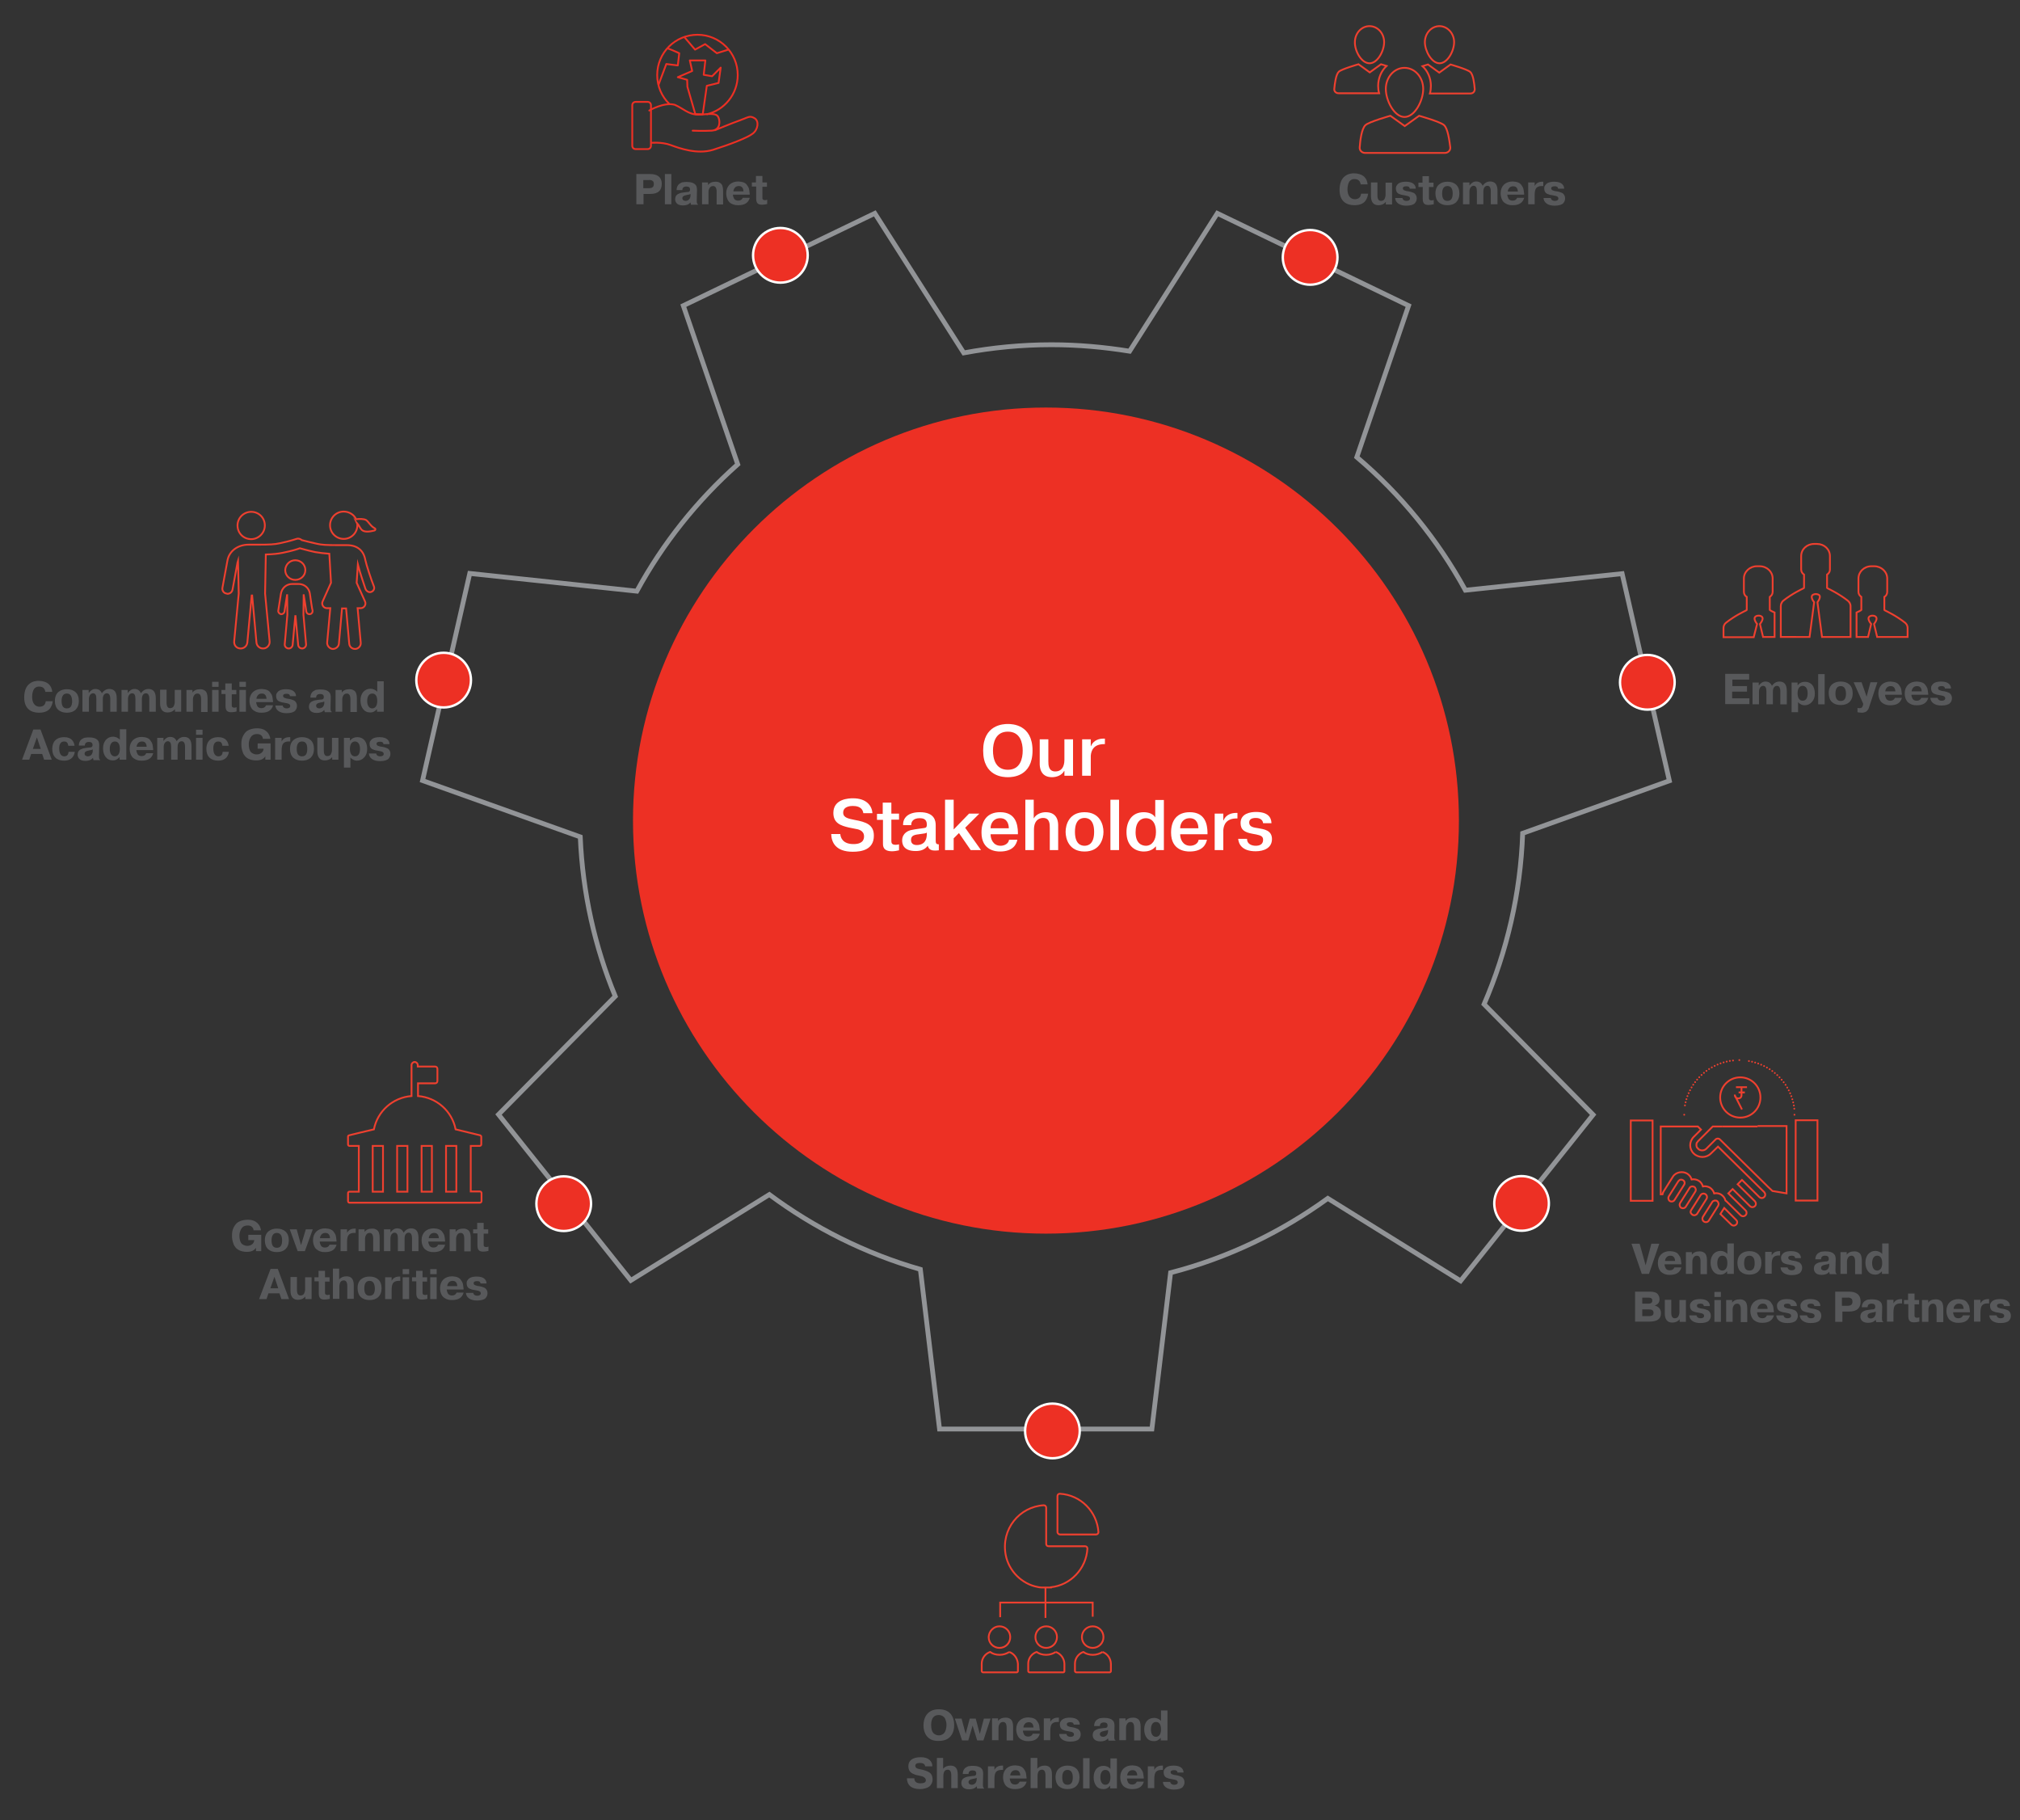 <?xml version="1.0" encoding="utf-8"?>
<!-- Generator: Adobe Illustrator 27.7.0, SVG Export Plug-In . SVG Version: 6.00 Build 0)  -->
<svg version="1.1" id="Layer_1" xmlns="http://www.w3.org/2000/svg" xmlns:xlink="http://www.w3.org/1999/xlink" x="0px" y="0px"
	 viewBox="0 0 842.8 759.2" style="enable-background:new 0 0 842.8 759.2;" xml:space="preserve">
<rect x="0" y="0" width="842.8" height="759.2" fill="#333333" stroke="none"/>
<style type="text/css">
	.st0{fill:#ED3024;}
	.st1{fill:none;stroke:#929497;stroke-width:2;stroke-miterlimit:10;}
	.st2{fill:none;stroke:#FFFFFF;}
	.st3{fill:none;}
	.st4{fill:#FFFFFF;}
	.st5{fill:#58595B;}
	.st6{fill:none;stroke:#ED3024;stroke-width:0.75;stroke-linejoin:round;stroke-miterlimit:10;}
	.st7{fill:none;stroke:#ED3024;stroke-width:0.75;stroke-miterlimit:10;}
	.st8{fill:none;stroke:#ED3024;stroke-width:0.75;stroke-linecap:round;stroke-miterlimit:10;}
	
		.st9{clip-path:url(#SVGID_00000078036675066863540020000001665212613300534412_);fill:none;stroke:#EE402F;stroke-width:0.75;stroke-miterlimit:10;}
	
		.st10{clip-path:url(#SVGID_00000091003593018439955740000017088001311155368881_);fill:none;stroke:#EE402F;stroke-width:0.75;stroke-miterlimit:10;}
	
		.st11{clip-path:url(#SVGID_00000027562428305562166280000014946018284113958804_);fill:none;stroke:#EE402F;stroke-width:0.75;stroke-miterlimit:10;}
	
		.st12{clip-path:url(#SVGID_00000180354756142107653980000016827860322698416051_);fill:none;stroke:#EE402F;stroke-width:0.75;stroke-miterlimit:10;}
	.st13{fill:none;stroke:#EE402F;stroke-width:0.75;stroke-miterlimit:10;}
	
		.st14{clip-path:url(#SVGID_00000137132721322221673690000013563940514953021868_);fill:none;stroke:#EE402F;stroke-width:0.75;stroke-miterlimit:10;}
	
		.st15{clip-path:url(#SVGID_00000137132721322221673690000013563940514953021868_);fill:none;stroke:#EE402F;stroke-width:0.75;stroke-linecap:round;stroke-linejoin:round;stroke-miterlimit:10;stroke-dasharray:0,1.337;}
	
		.st16{clip-path:url(#SVGID_00000137132721322221673690000013563940514953021868_);fill:none;stroke:#EE402F;stroke-width:0.75;stroke-linecap:round;stroke-linejoin:round;stroke-miterlimit:10;}
	
		.st17{clip-path:url(#SVGID_00000130625109591184666710000000340348850201439883_);fill:none;stroke:#EE402F;stroke-width:0.75;stroke-miterlimit:10;}
</style>
<g>
	<path class="st0" d="M436.4,514.6c-95,0-172.3-77.3-172.3-172.3s77.3-172.3,172.3-172.3c95,0,172.3,77.3,172.3,172.3
		S531.3,514.6,436.4,514.6"/>
	<path class="st1" d="M619.2,418.9l45.5,46.1l-55.3,69.3L554,499.9c-19.5,14.1-41.6,24.8-65.6,31l-7.8,65.2H392l-8-66.6
		c-23-6.6-44.3-17.3-63-31.2l-57.8,35.8L208,464.9l48.7-49.3c-8.5-20.6-13.6-43-14.6-66.5l-65.8-23.5l19.7-86.4l69.7,7.4
		c10.9-20,25.2-37.9,42.1-52.9l-22.7-66.2l79.9-38.5l37.1,58.2c11.9-2.2,24.1-3.4,36.6-3.4c11.1,0,22,1,32.6,2.7L507.9,89l79.8,38.5
		l-21.6,63.2c18.3,15.5,33.7,34.3,45.3,55.5l65.4-6.9l19.7,86.4l-61.2,21.9C634.4,372.8,628.7,396.9,619.2,418.9z"/>
	<path class="st0" d="M546.5,118.8c6.3,0,11.4-5.1,11.4-11.4c0-6.3-5.1-11.4-11.4-11.4c-6.3,0-11.4,5.1-11.4,11.4
		C535.1,113.7,540.2,118.8,546.5,118.8"/>
	
		<ellipse transform="matrix(0.383 -0.924 0.924 0.383 238.081 571.188)" class="st2" cx="546.5" cy="107.4" rx="11.4" ry="11.4"/>
	<path class="st0" d="M687.1,296c6.3,0,11.4-5.1,11.4-11.4s-5.1-11.4-11.4-11.4c-6.3,0-11.4,5.1-11.4,11.4S680.8,296,687.1,296"/>
	
		<ellipse transform="matrix(0.383 -0.924 0.924 0.383 161.188 810.482)" class="st2" cx="687.1" cy="284.6" rx="11.4" ry="11.4"/>
	<path class="st0" d="M325.6,117.9c6.3,0,11.4-5.1,11.4-11.4s-5.1-11.4-11.4-11.4s-11.4,5.1-11.4,11.4S319.3,117.9,325.6,117.9"/>
	<circle class="st2" cx="325.6" cy="106.5" r="11.4"/>
	<path class="st0" d="M185.1,295.1c6.3,0,11.4-5.1,11.4-11.4c0-6.3-5.1-11.4-11.4-11.4s-11.4,5.1-11.4,11.4
		C173.7,290,178.8,295.1,185.1,295.1"/>
	<circle class="st2" cx="185.1" cy="283.7" r="11.4"/>
	<path class="st0" d="M235.2,513.5c6.3,0,11.4-5.1,11.4-11.4s-5.1-11.4-11.4-11.4c-6.3,0-11.4,5.1-11.4,11.4
		S228.9,513.5,235.2,513.5"/>
	<circle class="st2" cx="235.2" cy="502.1" r="11.4"/>
	<path class="st0" d="M439.1,608.3c6.3,0,11.4-5.1,11.4-11.4c0-6.3-5.1-11.4-11.4-11.4s-11.4,5.1-11.4,11.4
		C427.7,603.2,432.8,608.3,439.1,608.3"/>
	<circle class="st2" cx="439.1" cy="596.9" r="11.4"/>
	<path class="st0" d="M635.2,513.5c6.3,0,11.4-5.1,11.4-11.4s-5.1-11.4-11.4-11.4c-6.3,0-11.4,5.1-11.4,11.4
		S628.9,513.5,635.2,513.5"/>
	
		<ellipse transform="matrix(0.615 -0.788 0.788 0.615 -151.459 693.743)" class="st2" cx="635.2" cy="502.1" rx="11.4" ry="11.4"/>
	<rect x="172.1" y="87.5" class="st3" width="528" height="522.4"/>
</g>
<g>
	<path class="st4" d="M420.5,302c1.8,0,10.3,0.2,10.3,11.1c0,10.9-8.5,11.1-10.3,11.1c-1.8,0-10.3-0.2-10.3-11.1
		C410.2,302.3,418.6,302,420.5,302z M420.5,321.1c5.2,0,6.2-4.7,6.2-8c0-3.2-1-7.9-6.2-7.9c-5.2,0-6.2,4.7-6.2,7.9
		C414.3,316.4,415.3,321.1,420.5,321.1z"/>
	<path class="st4" d="M444.1,323.6v-2H444c-1,1.8-3.1,2.6-5.1,2.6c-5,0-5.1-4.5-5.1-5.6v-10.2h3.6v9.1c0,1.7,0.1,4.3,2.9,4.3
		c3.8,0,3.8-4.1,3.8-4.9v-8.5h3.6v15.2H444.1z"/>
	<path class="st4" d="M461,310.4c-4.7-0.1-5.7,2.6-5.9,4.8c0,0.5,0,1,0,1.6v6.8h-3.6v-15.2h3.6v2.8h0.1c1-2.5,3.5-3.1,5.2-3.1h0.6
		V310.4z"/>
	<path class="st4" d="M350.6,347.9c0.1,1.6,1.1,4.2,5.5,4.2c1.4,0,4.4-0.2,4.4-3.2c0-2.5-2.4-3-3.8-3.2c-0.8-0.2-1.7-0.3-2.5-0.5
		c-3.4-0.8-6.5-1.8-6.5-6.1c0-5.9,6.5-6.1,8.2-6.1c5.5,0,7.9,3,8.1,6.2h-3.8c-0.4-2.9-3.3-3-4.4-3c-0.6,0-4,0-4,2.8
		c0,2.2,2.4,2.5,4.7,3c4.9,0.9,8.1,2,8.1,6.6c0,5.9-5.2,6.7-8.8,6.7c-7.2,0-8.9-4-9-7.4H350.6z"/>
	<path class="st4" d="M368.3,339.4v-4.6h3.6v4.6h3.2v2.5h-3.2v8.6c0,1,0,1.9,1.8,1.9c0.6,0,1-0.1,1.4-0.2v2.5
		c-0.9,0.2-1.9,0.4-2.9,0.4c-3.8,0-3.8-2.2-3.8-3.3v-9.8h-2.5v-2.5H368.3z"/>
	<path class="st4" d="M376.8,344.1c-0.1-2.8,1.9-5.3,7-5.3c6.1,0,6.6,3.6,6.6,5.4v6.1c0,1.4,0.1,1.9,1.3,1.9v2.5
		c-0.9,0.1-1.3,0.1-1.6,0.1c-0.9,0-2.6-0.1-3-2c-1.3,1.7-3,2.2-5.1,2.2c-5.3,0-5.6-3.2-5.6-4.4c0-3.2,2.8-4.1,3.5-4.3
		c1.2-0.3,2.3-0.4,3.5-0.6c0.5-0.1,1-0.1,1.5-0.2c1.3-0.2,1.8-0.1,1.8-1.6c0-2.4-1.8-2.6-3-2.6c-2.6,0-3.6,1.4-3.5,2.9H376.8z
		 M386.7,347.3c-0.4,0.3-0.9,0.4-2.6,0.6c-2.5,0.3-4,0.5-4,2.5c0,1.2,0.7,2.1,2.4,2.1c1.8,0,4.2-0.7,4.2-4.7V347.3z"/>
	<path class="st4" d="M404.3,339.4h4.3l-5.9,5.9l6.6,9.3H405l-4.9-7.1l-2.2,2.2v4.9h-3.6v-21h3.6v12.4L404.3,339.4z"/>
	<path class="st4" d="M424.5,350.2c-0.4,2-1.8,5-7.3,5c-1.5,0-7.7-0.3-7.7-7.9c0-5.1,2.5-8.5,7.8-8.5c6.6,0,7.3,5.3,7.4,8.3
		c0,0.3,0,0.6,0,0.9h-11.4c0,1.9,1,4.8,4.2,4.8c1.6,0,3.3-0.9,3.5-2.5H424.5z M420.9,345.5c0-1.4-0.5-4.2-3.6-4.2
		c-2.8,0-4,2.2-4,4.2H420.9z"/>
	<path class="st4" d="M431.3,333.6v7.8c1-1.8,3.2-2.6,5-2.6c5.2,0,5.2,4.5,5.2,5.6v10.2H438v-9.1c0-1.8,0-4.3-2.8-4.3
		c-1,0-3.8,0.4-3.8,4.9v8.5h-3.6v-21H431.3z"/>
	<path class="st4" d="M452.5,338.8c6.5,0,7.9,5.3,7.9,8.2c0,2.9-1.4,8.2-7.9,8.2c-6.5,0-7.9-5.3-7.9-8.2
		C444.6,344.1,446,338.8,452.5,338.8z M452.5,352.8c1.3,0,4-0.5,4-5.8s-2.7-5.8-4-5.8c-1.3,0-4,0.5-4,5.8S451.2,352.8,452.5,352.8z"
		/>
	<path class="st4" d="M466.9,333.6v21h-3.6v-21H466.9z"/>
	<path class="st4" d="M485.6,333.6v21h-3.3v-1.5h-0.1c-1.5,1.8-3.7,2.1-4.9,2.1c-3.6,0-7.3-2.2-7.3-8.1c0-4.3,2.1-8.3,7.2-8.3
		c0.4,0,3.6,0,4.8,2.2v-7.3H485.6z M478.1,352.8c2.6,0,4.2-2.4,4.2-5.7c0-4.9-2.6-5.8-4.2-5.8c-2.2,0-4.3,1.6-4.3,5.9
		C473.8,352.2,476.8,352.8,478.1,352.8z"/>
	<path class="st4" d="M503.6,350.2c-0.4,2-1.8,5-7.3,5c-1.5,0-7.7-0.3-7.7-7.9c0-5.1,2.5-8.5,7.8-8.5c6.6,0,7.3,5.3,7.4,8.3
		c0,0.3,0,0.6,0,0.9h-11.4c0,1.9,1,4.8,4.2,4.8c1.6,0,3.3-0.9,3.5-2.5H503.6z M500,345.5c0-1.4-0.5-4.2-3.6-4.2c-2.8,0-4,2.2-4,4.2
		H500z"/>
	<path class="st4" d="M516.3,341.4c-4.7-0.1-5.7,2.6-5.9,4.8c0,0.5,0,1,0,1.6v6.8h-3.6v-15.2h3.6v2.8h0.1c1-2.5,3.5-3.1,5.2-3.1h0.6
		V341.4z"/>
	<path class="st4" d="M520.3,350c0,2.1,2,2.8,3.6,2.8c1.4,0,3.1-0.4,3.1-2.5c0-1.3-0.8-1.8-2.8-2.2c-0.5-0.1-1.1-0.2-1.6-0.3
		c-3.3-0.6-5-1.6-5-4.5c0-4,4.2-4.6,6.4-4.6c4.9,0,6.4,2.1,6.5,4.7H527c-0.1-1.3-1.2-2.2-3-2.2c-1.5,0-2.8,0.4-2.8,1.9
		c0,1.9,1.9,2.1,3.9,2.4c2.2,0.4,5.6,0.8,5.6,4.5c0,3.7-3.3,5.1-6.8,5.1c-5.7,0-7.1-3-7.3-5.2H520.3z"/>
</g>
<g>
	<path class="st5" d="M265.4,72.6h5.9c2.6,0,4.8,1,4.8,4.1c0,2.8-1.6,4.2-4.8,4.2h-2.8v4.3h-3V72.6z M268.4,75.1v3.4h2.3
		c1.4,0,2.1-0.5,2.1-1.7c0-0.7-0.2-1.2-0.6-1.4c-0.3-0.2-0.4-0.2-0.8-0.3c-0.4-0.1-0.3,0-0.7,0H268.4z"/>
	<path class="st5" d="M277.4,72.6h2.7v12.6h-2.7V72.6z"/>
	<path class="st5" d="M282.3,79.1c0.1-1.6,0.9-2.4,1.8-2.8c0.3-0.2,0.6-0.3,1-0.3c0.7-0.1,1.1-0.1,1.5-0.1c1.7,0,2.8,0.4,3.4,1
		c0.4,0.4,0.6,0.7,0.7,1.3c0.1,0.5,0.1,0.7,0.1,1.1l-0.1,4.2c0,1.2,0.1,1.6,0.5,1.7v0.2h-2.9l-0.2-0.9h-0.1
		c-0.6,0.8-1.7,1.2-3.1,1.2c-2.9,0-3.2-1.9-3.2-2.6c0-0.8,0.3-1.5,0.7-1.8c0.2-0.2,0.5-0.4,0.8-0.5c0.6-0.3,1.1-0.4,1.9-0.5
		c0.2,0,0.5-0.1,0.8-0.1c0.6-0.1,0.8-0.1,1.1-0.1c0.6-0.1,0.8-0.3,0.9-0.8v-0.3c0-0.8-0.5-1.2-1.5-1.2c-1.1,0-1.7,0.5-1.7,1.5H282.3
		z M288.1,80.9c-0.4,0.2-0.6,0.3-0.8,0.3c-0.1,0-0.7,0.1-1,0.2c-1.1,0.2-1.6,0.6-1.6,1.3c0,0.8,0.7,1.1,1.4,1.1
		c0.3,0,0.6-0.1,0.8-0.2c0.6-0.2,1.2-1,1.2-2.1V80.9z"/>
	<path class="st5" d="M295.4,76.1v1.1c0.7-1,1.8-1.4,3.2-1.4c0.7,0,1.3,0.1,2,0.6c0.7,0.5,1.1,1.5,1.1,3.2v5.7h-2.7V80
		c0-1.6-0.5-2.4-1.5-2.4c-0.9,0-1.3,0.5-1.6,1.1c-0.3,0.6-0.3,1.2-0.3,1.4v5.1h-2.7v-9.1H295.4z"/>
	<path class="st5" d="M312.8,82.6c-0.6,2-2.1,3-4.8,3c-0.7,0-1.2,0-2.3-0.4c-0.5-0.2-0.9-0.4-1.3-0.8c-0.7-0.6-1.4-2-1.4-3.8
		c0-1.5,0.5-2.7,1.4-3.6c1-0.9,2.2-1.3,3.7-1.3c1.9,0.1,3.1,0.6,3.7,1.7c0.5,0.7,0.7,1.1,0.8,1.9c0.1,0.4,0.1,0.7,0.1,0.8l0.1,0.6
		l0,0.5h-7c0,0.6,0.2,1.1,0.5,1.7c0.3,0.5,0.9,0.8,1.7,0.8c0.9,0,1.6-0.4,1.9-1.2H312.8z M310.2,79.8c-0.1-1.9-1.2-2.2-1.9-2.2
		c-0.7,0-1.3,0.2-1.7,0.7c-0.4,0.5-0.6,1-0.6,1.5H310.2z"/>
	<path class="st5" d="M313.7,77.9v-1.8h1.7v-2.7h2.7v2.7h1.9v1.8h-1.9v4.4v0.4c0,0.5,0.4,0.8,1.1,0.8c0.3,0,0.6-0.1,0.9-0.2v1.8
		c-0.8,0.2-1.6,0.3-2.2,0.3c-1.8,0-2.4-0.8-2.4-2.7v-4.9H313.7z"/>
</g>
<g>
	<path class="st5" d="M570.8,80.8c-0.1,0.9-0.3,1.6-0.8,2.5c-0.7,1.3-2.2,2.3-4.9,2.3c-3.2,0-6.2-1.5-6.2-6.4c0-2.8,0.9-4.6,2-5.5
		c0.8-0.7,1.5-1,2.3-1.2c0.9-0.2,1.2-0.2,1.7-0.2c1.7,0,3.1,0.5,3.9,1.1c1.3,1,1.7,2.4,1.8,3.5h-2.9c-0.2-1.5-1.1-2.2-2.6-2.2
		c-0.4,0-0.7,0-1.3,0.3c-0.3,0.2-0.6,0.4-0.8,0.7c-0.4,0.6-0.8,1.8-0.8,3.3c0,2.4,1.1,4.1,3.1,4.1c0.9,0,1.6-0.3,2-0.8
		c0.4-0.5,0.5-1,0.6-1.5H570.8z"/>
	<path class="st5" d="M578.2,85.3v-1.1c-0.8,1-1.9,1.4-3.1,1.4c-2,0-3.1-1.3-3.1-3.8v-5.7h2.7v5.3c0,1.7,0.5,2.4,1.5,2.4
		c0.6,0,1.2-0.3,1.4-0.7c0.4-0.7,0.5-1.4,0.5-1.8v-5.1h2.7v9.1H578.2z"/>
	<path class="st5" d="M585.1,82.4c0.1,0.9,0.7,1.4,1.8,1.4c0.7,0,1.4-0.3,1.4-1c0-0.6-0.4-0.9-1.2-1.1c-0.3-0.1-0.7-0.1-1.5-0.3
		c-0.9-0.1-1.4-0.3-2.1-0.6c-0.7-0.4-1.1-1.1-1.1-2.2c0-0.4,0-0.8,0.4-1.3c0.5-0.8,1.5-1.5,3.8-1.5c1.6,0,2.7,0.4,3.3,1
		c0.6,0.6,0.8,1.2,0.8,1.9h-2.5c-0.1-0.7-0.5-1-1.4-1c-1,0-1.5,0.3-1.5,0.8c0,0.5,0.3,0.8,0.6,0.9c0.2,0.1,0.3,0.1,0.6,0.2l0.3,0.1
		c0.1,0,0.6,0.1,0.7,0.1c0.4,0.1,0.8,0.1,1,0.2c0.2,0.1,0.5,0.1,0.9,0.3c0.4,0.1,0.7,0.3,0.9,0.5c0.4,0.4,0.8,1,0.8,1.9
		c0,0.8-0.2,1.4-0.8,2.1c-0.6,0.6-1.8,1-3.6,1c-2.8,0-4.5-1.3-4.6-3.2H585.1z"/>
	<path class="st5" d="M591.8,78v-1.8h1.7v-2.7h2.7v2.7h1.9V78h-1.9v4.4v0.4c0,0.5,0.4,0.8,1.1,0.8c0.3,0,0.6-0.1,0.9-0.2v1.8
		c-0.8,0.2-1.6,0.3-2.2,0.3c-1.8,0-2.4-0.8-2.4-2.7V78H591.8z"/>
	<path class="st5" d="M603.9,75.8c1.5,0,2.7,0.4,3.6,1.2c0.9,0.8,1.4,2.1,1.4,3.7c0,1.6-0.5,2.8-1.4,3.7c-0.9,0.8-2.1,1.2-3.6,1.2
		c-1.5,0-2.7-0.4-3.6-1.2c-0.9-0.8-1.4-2.1-1.4-3.7C598.9,77.1,601.4,75.8,603.9,75.8z M603.9,77.6c-1.4,0-2.2,1-2.2,3.1
		c0,2.1,0.7,3.1,2.2,3.1s2.2-1,2.2-3.1C606.1,78.7,605.4,77.6,603.9,77.6z"/>
	<path class="st5" d="M610.5,76.1h2.6v1.3c0.8-1.1,1.7-1.7,2.8-1.7c1.3,0,2.2,0.6,2.7,1.8c0.8-1.2,1.9-1.8,3.1-1.8
		c2.1,0,3.1,1.3,3.1,3.9v5.6H622v-5.4c0-1.5-0.5-2.3-1.4-2.3c-0.9,0-1.7,0.7-1.7,2.4v5.3h-2.7v-5.4c0-1.5-0.4-2.3-1.4-2.3
		c-0.8,0-1.7,0.8-1.7,2.4v5.3h-2.7V76.1z"/>
	<path class="st5" d="M635.9,82.6c-0.6,2-2.1,3-4.8,3c-0.7,0-1.2,0-2.3-0.4c-0.5-0.2-0.9-0.5-1.3-0.8c-0.7-0.6-1.4-2-1.4-3.8
		c0-1.5,0.5-2.7,1.4-3.6c1-0.9,2.2-1.3,3.7-1.3c1.9,0.1,3.1,0.6,3.7,1.7c0.5,0.7,0.7,1.1,0.8,1.9c0.1,0.4,0.1,0.7,0.1,0.8l0.1,0.6
		l0,0.5h-7c0,0.6,0.2,1.1,0.5,1.7c0.3,0.5,0.9,0.8,1.7,0.8c0.9,0,1.6-0.4,1.9-1.2H635.9z M633.3,79.9c-0.1-1.9-1.2-2.2-1.9-2.2
		c-0.7,0-1.3,0.2-1.7,0.7c-0.4,0.5-0.6,1-0.6,1.5H633.3z"/>
	<path class="st5" d="M643.9,75.8v1.8c-0.1,0-0.2,0-0.4,0h-0.4c-0.9,0-1.6,0.3-2.1,0.8c-0.5,0.6-0.7,1.6-0.7,3.1v3.7h-2.7v-9.1h2.7
		v1.5c0.6-1.2,1.7-1.8,3.2-1.8H643.9z"/>
	<path class="st5" d="M647,82.4c0.1,0.9,0.7,1.4,1.8,1.4c0.7,0,1.4-0.3,1.4-1c0-0.6-0.4-0.9-1.2-1.1c-0.3-0.1-0.7-0.1-1.5-0.3
		c-0.9-0.1-1.4-0.3-2.1-0.6c-0.7-0.4-1.1-1.1-1.1-2.2c0-0.4,0-0.8,0.4-1.3c0.5-0.8,1.5-1.5,3.8-1.5c1.6,0,2.7,0.4,3.3,1
		c0.6,0.6,0.8,1.2,0.8,1.9h-2.5c-0.1-0.7-0.5-1-1.4-1c-1,0-1.5,0.3-1.5,0.8c0,0.5,0.3,0.8,0.6,0.9c0.2,0.1,0.3,0.1,0.6,0.2l0.3,0.1
		c0.1,0,0.6,0.1,0.7,0.1c0.4,0.1,0.8,0.1,1,0.2c0.2,0.1,0.5,0.1,0.9,0.3c0.4,0.1,0.7,0.3,0.9,0.5c0.4,0.4,0.8,1,0.8,1.9
		c0,0.8-0.2,1.4-0.8,2.1c-0.6,0.6-1.8,1-3.6,1c-2.8,0-4.5-1.3-4.6-3.2H647z"/>
</g>
<g>
	<path class="st5" d="M22,292.5c-0.1,0.9-0.3,1.6-0.8,2.5c-0.7,1.3-2.2,2.3-4.9,2.3c-3.2,0-6.2-1.5-6.2-6.4c0-2.8,0.9-4.6,2-5.5
		c0.8-0.7,1.5-1,2.3-1.2c0.9-0.2,1.2-0.2,1.7-0.2c1.7,0,3.1,0.5,3.9,1.1c1.3,1,1.7,2.4,1.8,3.5h-2.9c-0.2-1.5-1.1-2.2-2.6-2.2
		c-0.4,0-0.7,0-1.3,0.3c-0.3,0.2-0.6,0.4-0.8,0.7c-0.4,0.6-0.8,1.8-0.8,3.3c0,2.4,1.1,4.1,3.1,4.1c0.9,0,1.6-0.3,2-0.8
		c0.4-0.5,0.5-1,0.6-1.5H22z"/>
	<path class="st5" d="M27.9,287.5c1.5,0,2.7,0.4,3.6,1.2c0.9,0.8,1.4,2.1,1.4,3.7c0,1.6-0.5,2.8-1.4,3.7c-0.9,0.8-2.1,1.2-3.6,1.2
		c-1.5,0-2.7-0.4-3.6-1.2c-0.9-0.8-1.4-2.1-1.4-3.7C22.9,288.8,25.3,287.5,27.9,287.5z M27.9,289.3c-1.4,0-2.2,1-2.2,3.1
		c0,2.1,0.7,3.1,2.2,3.1s2.2-1,2.2-3.1C30,290.3,29.3,289.3,27.9,289.3z"/>
	<path class="st5" d="M34.4,287.8H37v1.3c0.8-1.1,1.7-1.7,2.8-1.7c1.3,0,2.2,0.6,2.7,1.8c0.8-1.2,1.9-1.8,3.1-1.8
		c2.1,0,3.1,1.3,3.1,3.9v5.6H46v-5.4c0-1.5-0.5-2.3-1.4-2.3c-0.9,0-1.7,0.7-1.7,2.4v5.3h-2.7v-5.4c0-1.5-0.4-2.3-1.4-2.3
		c-0.8,0-1.7,0.8-1.7,2.4v5.3h-2.7V287.8z"/>
	<path class="st5" d="M50.7,287.8h2.6v1.3c0.8-1.1,1.7-1.7,2.8-1.7c1.3,0,2.2,0.6,2.7,1.8c0.8-1.2,1.9-1.8,3.1-1.8
		c2.1,0,3.1,1.3,3.1,3.9v5.6h-2.7v-5.4c0-1.5-0.5-2.3-1.4-2.3c-0.9,0-1.7,0.7-1.7,2.4v5.3h-2.7v-5.4c0-1.5-0.4-2.3-1.4-2.3
		c-0.8,0-1.7,0.8-1.7,2.4v5.3h-2.7V287.8z"/>
	<path class="st5" d="M73,296.9v-1.1c-0.8,1-1.9,1.4-3.1,1.4c-2,0-3.1-1.3-3.1-3.8v-5.7h2.7v5.3c0,1.7,0.5,2.4,1.5,2.4
		c0.6,0,1.2-0.3,1.4-0.7c0.4-0.7,0.5-1.4,0.5-1.8v-5.1h2.7v9.1H73z"/>
	<path class="st5" d="M80.3,287.8v1.1c0.7-1,1.8-1.4,3.2-1.4c0.7,0,1.3,0.1,2,0.6c0.7,0.5,1.1,1.5,1.1,3.2v5.7h-2.7v-5.3
		c0-1.6-0.5-2.4-1.5-2.4c-0.9,0-1.3,0.5-1.6,1.1c-0.3,0.6-0.3,1.2-0.3,1.4v5.1h-2.7v-9.1H80.3z"/>
	<path class="st5" d="M88.5,286.5v-2.1h2.7v2.1H88.5z M88.5,287.8h2.7v9.1h-2.7V287.8z"/>
	<path class="st5" d="M92.4,289.6v-1.8H94v-2.7h2.7v2.7h1.9v1.8h-1.9v4.4v0.4c0,0.5,0.4,0.8,1.1,0.8c0.3,0,0.6-0.1,0.9-0.2v1.8
		c-0.8,0.2-1.6,0.3-2.2,0.3c-1.8,0-2.4-0.8-2.4-2.7v-4.9H92.4z"/>
	<path class="st5" d="M99.9,286.5v-2.1h2.7v2.1H99.9z M99.9,287.8h2.7v9.1h-2.7V287.8z"/>
	<path class="st5" d="M113.9,294.3c-0.6,2-2.1,3-4.8,3c-0.7,0-1.2,0-2.3-0.4c-0.5-0.2-0.9-0.5-1.3-0.8c-0.7-0.6-1.4-2-1.4-3.8
		c0-1.5,0.5-2.7,1.4-3.6c1-0.9,2.2-1.3,3.7-1.3c1.9,0.1,3.1,0.6,3.7,1.7c0.5,0.7,0.7,1.1,0.8,1.9c0.1,0.4,0.1,0.7,0.1,0.8l0.1,0.6
		l0,0.5h-7c0,0.6,0.2,1.1,0.5,1.7c0.3,0.5,0.9,0.8,1.7,0.8c0.9,0,1.6-0.4,1.9-1.2H113.9z M111.2,291.5c-0.1-1.9-1.2-2.2-1.9-2.2
		c-0.7,0-1.3,0.2-1.7,0.7c-0.4,0.5-0.6,1-0.6,1.5H111.2z"/>
	<path class="st5" d="M117.9,294.1c0.1,0.9,0.7,1.4,1.8,1.4c0.7,0,1.4-0.3,1.4-1c0-0.6-0.4-0.9-1.2-1.1c-0.3-0.1-0.7-0.1-1.5-0.3
		c-0.9-0.1-1.4-0.3-2.1-0.6c-0.7-0.4-1.1-1.1-1.1-2.2c0-0.4,0-0.8,0.4-1.3c0.5-0.8,1.5-1.5,3.8-1.5c1.6,0,2.7,0.4,3.3,1
		c0.6,0.6,0.8,1.2,0.8,1.9h-2.5c-0.1-0.7-0.5-1-1.4-1c-1,0-1.5,0.3-1.5,0.8c0,0.5,0.3,0.8,0.6,0.9c0.2,0.1,0.3,0.1,0.6,0.2l0.3,0.1
		c0.1,0,0.6,0.1,0.7,0.1c0.4,0.1,0.8,0.1,1,0.2c0.2,0.1,0.5,0.1,0.9,0.3c0.4,0.1,0.7,0.3,0.9,0.5c0.4,0.4,0.8,1,0.8,1.9
		c0,0.8-0.2,1.4-0.8,2.1c-0.6,0.6-1.8,1-3.6,1c-2.8,0-4.5-1.3-4.6-3.2H117.9z"/>
	<path class="st5" d="M129.5,290.8c0.1-1.6,0.9-2.4,1.8-2.8c0.3-0.2,0.6-0.3,1-0.3c0.7-0.1,1.1-0.1,1.5-0.1c1.7,0,2.8,0.4,3.4,1
		c0.4,0.4,0.6,0.7,0.7,1.3c0.1,0.5,0.1,0.7,0.1,1.1l-0.1,4.2c0,1.2,0.1,1.6,0.5,1.7v0.2h-2.9l-0.2-0.9h-0.1
		c-0.6,0.8-1.7,1.2-3.1,1.2c-2.9,0-3.2-1.9-3.2-2.6c0-0.8,0.3-1.5,0.7-1.8c0.2-0.2,0.5-0.4,0.8-0.5c0.6-0.3,1.1-0.4,1.9-0.5
		c0.2,0,0.5-0.1,0.8-0.1c0.6-0.1,0.8-0.1,1.1-0.1c0.6-0.1,0.8-0.3,0.9-0.8v-0.3c0-0.8-0.5-1.2-1.5-1.2c-1.1,0-1.7,0.5-1.7,1.5H129.5
		z M135.3,292.6c-0.4,0.2-0.6,0.3-0.8,0.3c-0.1,0-0.7,0.1-1,0.2c-1.1,0.2-1.6,0.6-1.6,1.3c0,0.8,0.7,1.1,1.4,1.1
		c0.3,0,0.6-0.1,0.8-0.2c0.6-0.2,1.2-1,1.2-2.1V292.6z"/>
	<path class="st5" d="M142.6,287.8v1.1c0.7-1,1.8-1.4,3.2-1.4c0.7,0,1.3,0.1,2,0.6c0.7,0.5,1.1,1.5,1.1,3.2v5.7h-2.7v-5.3
		c0-1.6-0.5-2.4-1.5-2.4c-0.9,0-1.3,0.5-1.6,1.1c-0.3,0.6-0.3,1.2-0.3,1.4v5.1H140v-9.1H142.6z"/>
	<path class="st5" d="M160,296.9h-2.7v-1.1h0c-1,1-1.6,1.4-2.8,1.4c-1.3,0-2.3-0.5-3-1.4c-0.7-0.9-1.1-2.1-1.1-3.6
		c0-1.5,0.4-2.6,1.1-3.5c0.8-0.9,1.8-1.4,3.1-1.4c1,0,2.2,0.5,2.8,1.3v-4.4h2.7V296.9z M155.3,289.3c-1.4,0-2.1,1.3-2.1,3.1
		c0,1.9,0.8,3.1,2.1,3.1c1.2,0,2.1-1,2.1-3.1C157.4,290.4,156.7,289.3,155.3,289.3z"/>
	<path class="st5" d="M13.9,304.3h3l4.7,12.6h-3.2l-0.8-2.4h-4.6l-0.8,2.4H9.2L13.9,304.3z M13.7,312.4H17l-1.6-4.8L13.7,312.4z"/>
	<path class="st5" d="M31.2,313.5c-0.1,1.4-1,3.8-4.5,3.8c-3,0-4.9-1.7-4.9-4.9c0-2.2,1-4.9,5-4.9c3.1,0,4.1,1.9,4.3,3.6h-2.6
		c-0.2-1.4-0.8-1.8-1.7-1.8c-1.4,0-2.1,1-2.1,2.9c0,3,1.5,3.3,2.1,3.3c0.6,0,1.1-0.2,1.4-0.6c0.3-0.4,0.4-0.9,0.4-1.3H31.2z"/>
	<path class="st5" d="M32.9,310.8c0.1-1.6,0.9-2.4,1.8-2.8c0.3-0.2,0.6-0.3,1-0.3c0.7-0.1,1.1-0.1,1.5-0.1c1.7,0,2.8,0.4,3.4,1
		c0.4,0.4,0.6,0.7,0.7,1.3c0.1,0.5,0.1,0.7,0.1,1.1l-0.1,4.2c0,1.2,0.1,1.6,0.5,1.7v0.2H39l-0.2-0.9h-0.1c-0.6,0.8-1.7,1.2-3.1,1.2
		c-2.9,0-3.2-1.9-3.2-2.6c0-0.8,0.3-1.5,0.7-1.8c0.2-0.2,0.5-0.4,0.8-0.5c0.6-0.3,1.1-0.4,1.9-0.5c0.2,0,0.5-0.1,0.8-0.1
		c0.6-0.1,0.8-0.1,1.1-0.1c0.6-0.1,0.8-0.3,0.9-0.8v-0.3c0-0.8-0.5-1.2-1.5-1.2c-1.1,0-1.7,0.5-1.7,1.5H32.9z M38.7,312.6
		c-0.4,0.2-0.6,0.3-0.8,0.3c-0.1,0-0.7,0.1-1,0.2c-1.1,0.2-1.6,0.6-1.6,1.3c0,0.8,0.7,1.1,1.4,1.1c0.3,0,0.6-0.1,0.8-0.2
		c0.6-0.2,1.2-1,1.2-2.1V312.6z"/>
	<path class="st5" d="M52.6,316.9h-2.7v-1.1h0c-1,1-1.6,1.4-2.8,1.4c-1.3,0-2.3-0.5-3-1.4c-0.7-0.9-1.1-2.1-1.1-3.6
		c0-1.5,0.4-2.6,1.1-3.5c0.8-0.9,1.8-1.4,3.1-1.4c1,0,2.2,0.5,2.8,1.3v-4.4h2.7V316.9z M47.9,309.3c-1.4,0-2.1,1.3-2.1,3.1
		c0,1.9,0.8,3.1,2.1,3.1c1.2,0,2.1-1,2.1-3.1C50,310.4,49.3,309.3,47.9,309.3z"/>
	<path class="st5" d="M63.9,314.3c-0.6,2-2.1,3-4.8,3c-0.7,0-1.2,0-2.3-0.4c-0.5-0.2-0.9-0.5-1.3-0.8c-0.7-0.6-1.4-2-1.4-3.8
		c0-1.5,0.5-2.7,1.4-3.6c1-0.9,2.2-1.3,3.7-1.3c1.9,0.1,3.1,0.6,3.7,1.7c0.5,0.7,0.7,1.1,0.8,1.9c0.1,0.4,0.1,0.7,0.1,0.8l0.1,0.6
		l0,0.5h-7c0,0.6,0.2,1.1,0.5,1.7c0.3,0.5,0.9,0.8,1.7,0.8c0.9,0,1.6-0.4,1.9-1.2H63.9z M61.2,311.5c-0.1-1.9-1.2-2.2-1.9-2.2
		c-0.7,0-1.3,0.2-1.7,0.7c-0.4,0.5-0.6,1-0.6,1.5H61.2z"/>
	<path class="st5" d="M65.6,307.8h2.6v1.3c0.8-1.1,1.7-1.7,2.8-1.7c1.3,0,2.2,0.6,2.7,1.8c0.8-1.2,1.9-1.8,3.1-1.8
		c2.1,0,3.1,1.3,3.1,3.9v5.6h-2.7v-5.4c0-1.5-0.5-2.3-1.4-2.3c-0.9,0-1.7,0.7-1.7,2.4v5.3h-2.7v-5.4c0-1.5-0.4-2.3-1.4-2.3
		c-0.8,0-1.7,0.8-1.7,2.4v5.3h-2.7V307.8z"/>
	<path class="st5" d="M81.8,306.5v-2.1h2.7v2.1H81.8z M81.8,307.8h2.7v9.1h-2.7V307.8z"/>
	<path class="st5" d="M95.5,313.5c-0.1,1.4-1,3.8-4.5,3.8c-3,0-4.9-1.7-4.9-4.9c0-2.2,1-4.9,5-4.9c3.1,0,4.1,1.9,4.3,3.6h-2.6
		c-0.2-1.4-0.8-1.8-1.7-1.8c-1.4,0-2.1,1-2.1,2.9c0,3,1.5,3.3,2.1,3.3c0.6,0,1.1-0.2,1.4-0.6c0.3-0.4,0.4-0.9,0.4-1.3H95.5z"/>
	<path class="st5" d="M107.5,310.1h5.4v6.8h-2.2v-1.4h0c-0.8,1.2-2,1.7-3.8,1.7c-2.1,0-3.7-0.7-4.6-1.7c-0.4-0.5-0.8-1-1-1.7
		c-0.5-1.3-0.6-2.3-0.6-3.4c0-1.2,0.1-2.2,0.7-3.4c0.3-0.6,0.7-1.2,1.1-1.6c0.9-0.9,2.6-1.6,4.8-1.6c3.7,0,5.2,2.3,5.5,4.4h-3.1
		c0-0.5-0.4-2-2.4-2c-1.5,0-2.3,0.6-2.8,1.5c-0.3,0.6-0.5,1-0.6,1.6c-0.1,0.6-0.1,0.8-0.1,1.2c0,0.5,0,0.9,0.2,1.8
		c0.1,0.5,0.3,0.8,0.5,1.2c0.4,0.6,1.4,1.2,2.6,1.2c0.7,0,1.4-0.2,1.9-0.6c0.6-0.4,0.9-1,1-1.8h-2.5V310.1z"/>
	<path class="st5" d="M121.1,307.5v1.8c-0.1,0-0.2,0-0.4,0h-0.4c-0.9,0-1.6,0.3-2.1,0.8c-0.5,0.6-0.7,1.6-0.7,3.1v3.7h-2.7v-9.1h2.7
		v1.5c0.6-1.2,1.7-1.8,3.2-1.8H121.1z"/>
	<path class="st5" d="M126,307.5c1.5,0,2.7,0.4,3.6,1.2c0.9,0.8,1.4,2.1,1.4,3.7c0,1.6-0.5,2.8-1.4,3.7c-0.9,0.8-2.1,1.2-3.6,1.2
		c-1.5,0-2.7-0.4-3.6-1.2c-0.9-0.8-1.4-2.1-1.4-3.7C121,308.8,123.5,307.5,126,307.5z M126,309.3c-1.4,0-2.2,1-2.2,3.1
		c0,2.1,0.7,3.1,2.2,3.1s2.2-1,2.2-3.1C128.2,310.3,127.5,309.3,126,309.3z"/>
	<path class="st5" d="M138.6,316.9v-1.1c-0.8,1-1.9,1.4-3.1,1.4c-2,0-3.1-1.3-3.1-3.8v-5.7h2.7v5.3c0,1.7,0.5,2.4,1.5,2.4
		c0.6,0,1.2-0.3,1.4-0.7c0.4-0.7,0.5-1.4,0.5-1.8v-5.1h2.7v9.1H138.6z"/>
	<path class="st5" d="M143.4,307.8h2.6l0,1.1h0.1c0.8-1,1.8-1.4,3-1.4c1.3,0,2.3,0.5,3,1.3c0.7,0.9,1.1,2.1,1.1,3.6
		c0,1.5-0.4,2.6-1.2,3.5c-0.8,0.9-1.8,1.4-3.1,1.4c-0.2,0-0.4,0-0.7-0.1c-0.3,0-0.6-0.2-1-0.4c-0.4-0.2-0.8-0.5-1-0.9v4.3h-2.7
		V307.8z M148.1,315.5c1.5,0,2.1-1.3,2.1-3.1c0-2.6-1.3-3.1-2.1-3.1c-0.8,0-2.1,0.5-2.1,3.1C146,314.1,146.6,315.5,148.1,315.5z"/>
	<path class="st5" d="M156.9,314.1c0.1,0.9,0.7,1.4,1.8,1.4c0.7,0,1.4-0.3,1.4-1c0-0.6-0.4-0.9-1.2-1.1c-0.3-0.1-0.7-0.1-1.5-0.3
		c-0.9-0.1-1.4-0.3-2.1-0.6c-0.7-0.4-1.1-1.1-1.1-2.2c0-0.4,0-0.8,0.4-1.3c0.5-0.8,1.5-1.5,3.8-1.5c1.6,0,2.7,0.4,3.3,1
		c0.6,0.6,0.8,1.2,0.8,1.9h-2.5c-0.1-0.7-0.5-1-1.4-1c-1,0-1.5,0.3-1.5,0.8c0,0.5,0.3,0.8,0.6,0.9c0.2,0.1,0.3,0.1,0.6,0.2l0.3,0.1
		c0.1,0,0.6,0.1,0.7,0.1c0.4,0.1,0.8,0.1,1,0.2c0.2,0.1,0.5,0.1,0.9,0.3c0.4,0.1,0.7,0.3,0.9,0.5c0.4,0.4,0.8,1,0.8,1.9
		c0,0.8-0.2,1.4-0.8,2.1c-0.6,0.6-1.8,1-3.6,1c-2.8,0-4.5-1.3-4.6-3.2H156.9z"/>
</g>
<g>
	<path class="st5" d="M103.6,515.1h5.4v6.8h-2.2v-1.4h0c-0.8,1.2-2,1.7-3.8,1.7c-2.1,0-3.7-0.7-4.6-1.7c-0.4-0.5-0.8-1-1-1.7
		c-0.5-1.3-0.6-2.3-0.6-3.4c0-1.2,0.1-2.2,0.7-3.4c0.3-0.6,0.7-1.2,1.1-1.6c0.9-0.9,2.6-1.6,4.8-1.6c3.7,0,5.2,2.3,5.5,4.4h-3.1
		c0-0.5-0.4-2-2.4-2c-1.5,0-2.3,0.6-2.8,1.5c-0.3,0.6-0.5,1-0.6,1.6c-0.1,0.6-0.1,0.8-0.1,1.2c0,0.5,0,0.9,0.2,1.8
		c0.1,0.5,0.3,0.8,0.5,1.2c0.4,0.6,1.4,1.2,2.6,1.2c0.7,0,1.4-0.2,1.9-0.6c0.6-0.4,0.9-1,1-1.8h-2.5V515.1z"/>
	<path class="st5" d="M115.5,512.5c1.5,0,2.7,0.4,3.6,1.2c0.9,0.8,1.4,2.1,1.4,3.7c0,1.6-0.5,2.8-1.4,3.7c-0.9,0.8-2.1,1.2-3.6,1.2
		c-1.5,0-2.7-0.4-3.6-1.2c-0.9-0.8-1.4-2.1-1.4-3.7C110.5,513.8,113,512.5,115.5,512.5z M115.5,514.3c-1.4,0-2.2,1-2.2,3.1
		c0,2.1,0.7,3.1,2.2,3.1s2.2-1,2.2-3.1C117.7,515.3,116.9,514.3,115.5,514.3z"/>
	<path class="st5" d="M125.6,519.4l2-6.6h2.9l-3.3,9.1h-3l-3.3-9.1h2.9L125.6,519.4z"/>
	<path class="st5" d="M140.4,519.3c-0.6,2-2.1,3-4.8,3c-0.7,0-1.2,0-2.3-0.4c-0.5-0.2-0.9-0.5-1.3-0.8c-0.7-0.6-1.4-2-1.4-3.8
		c0-1.5,0.5-2.7,1.4-3.6c1-0.9,2.2-1.3,3.7-1.3c1.9,0.1,3.1,0.6,3.7,1.7c0.5,0.7,0.7,1.1,0.8,1.9c0.1,0.4,0.1,0.7,0.1,0.8l0.1,0.6
		l0,0.5h-7c0,0.6,0.2,1.1,0.5,1.7c0.3,0.5,0.9,0.8,1.7,0.8c0.9,0,1.6-0.4,1.9-1.2H140.4z M137.7,516.5c-0.1-1.9-1.2-2.2-1.9-2.2
		c-0.7,0-1.3,0.2-1.7,0.7c-0.4,0.5-0.6,1-0.6,1.5H137.7z"/>
	<path class="st5" d="M148.4,512.5v1.8c-0.1,0-0.2,0-0.4,0h-0.4c-0.9,0-1.6,0.3-2.1,0.8c-0.5,0.6-0.7,1.6-0.7,3.1v3.7h-2.7v-9.1h2.7
		v1.5c0.6-1.2,1.7-1.8,3.2-1.8H148.4z"/>
	<path class="st5" d="M152.1,512.8v1.1c0.7-1,1.8-1.4,3.2-1.4c0.7,0,1.3,0.1,2,0.6c0.7,0.5,1.1,1.5,1.1,3.2v5.7h-2.7v-5.3
		c0-1.6-0.5-2.4-1.5-2.4c-0.9,0-1.3,0.5-1.6,1.1c-0.3,0.6-0.3,1.2-0.3,1.4v5.1h-2.7v-9.1H152.1z"/>
	<path class="st5" d="M160.3,512.8h2.6v1.3c0.8-1.1,1.7-1.7,2.8-1.7c1.3,0,2.2,0.6,2.7,1.8c0.8-1.2,1.9-1.8,3.1-1.8
		c2.1,0,3.1,1.3,3.1,3.9v5.6h-2.7v-5.4c0-1.5-0.5-2.3-1.4-2.3c-0.9,0-1.7,0.7-1.7,2.4v5.3H166v-5.4c0-1.5-0.4-2.3-1.4-2.3
		c-0.8,0-1.7,0.8-1.7,2.4v5.3h-2.7V512.8z"/>
	<path class="st5" d="M185.7,519.3c-0.6,2-2.1,3-4.8,3c-0.7,0-1.2,0-2.3-0.4c-0.5-0.2-0.9-0.5-1.3-0.8c-0.7-0.6-1.4-2-1.4-3.8
		c0-1.5,0.5-2.7,1.4-3.6c1-0.9,2.2-1.3,3.7-1.3c1.9,0.1,3.1,0.6,3.7,1.7c0.5,0.7,0.7,1.1,0.8,1.9c0.1,0.4,0.1,0.7,0.1,0.8l0.1,0.6
		l0,0.5h-7c0,0.6,0.2,1.1,0.5,1.7c0.3,0.5,0.9,0.8,1.7,0.8c0.9,0,1.6-0.4,1.9-1.2H185.7z M183.1,516.5c-0.1-1.9-1.2-2.2-1.9-2.2
		c-0.7,0-1.3,0.2-1.7,0.7c-0.4,0.5-0.6,1-0.6,1.5H183.1z"/>
	<path class="st5" d="M190.1,512.8v1.1c0.7-1,1.8-1.4,3.2-1.4c0.7,0,1.3,0.1,2,0.6c0.7,0.5,1.1,1.5,1.1,3.2v5.7h-2.7v-5.3
		c0-1.6-0.5-2.4-1.5-2.4c-0.9,0-1.3,0.5-1.6,1.1c-0.3,0.6-0.3,1.2-0.3,1.4v5.1h-2.7v-9.1H190.1z"/>
	<path class="st5" d="M197.4,514.6v-1.8h1.7v-2.7h2.7v2.7h1.9v1.8h-1.9v4.4v0.4c0,0.5,0.4,0.8,1.1,0.8c0.3,0,0.6-0.1,0.9-0.2v1.8
		c-0.8,0.2-1.6,0.3-2.2,0.3c-1.8,0-2.4-0.8-2.4-2.7v-4.9H197.4z"/>
	<path class="st5" d="M112.9,529.3h3l4.7,12.6h-3.2l-0.8-2.4h-4.6l-0.8,2.4h-3.1L112.9,529.3z M112.8,537.4h3.3l-1.6-4.8
		L112.8,537.4z"/>
	<path class="st5" d="M127.4,541.9v-1.1c-0.8,1-1.9,1.4-3.1,1.4c-2,0-3.1-1.3-3.1-3.8v-5.7h2.7v5.3c0,1.7,0.5,2.4,1.5,2.4
		c0.6,0,1.2-0.3,1.4-0.7c0.4-0.7,0.5-1.4,0.5-1.8v-5.1h2.7v9.1H127.4z"/>
	<path class="st5" d="M131.2,534.6v-1.8h1.7v-2.7h2.7v2.7h1.9v1.8h-1.9v4.4v0.4c0,0.5,0.4,0.8,1.1,0.8c0.3,0,0.6-0.1,0.9-0.2v1.8
		c-0.8,0.2-1.6,0.3-2.2,0.3c-1.8,0-2.4-0.8-2.4-2.7v-4.9H131.2z"/>
	<path class="st5" d="M141.5,529.3v4.4c0.8-0.9,1.8-1.3,3.1-1.3c2,0,3,1.2,3,3.7v5.7h-2.7v-5.3c0-1.6-0.5-2.4-1.5-2.4
		c-0.8,0-1.4,0.5-1.6,1.2c-0.2,0.7-0.2,1-0.2,1.3v5.2h-2.7v-12.6H141.5z"/>
	<path class="st5" d="M154.2,532.5c1.5,0,2.7,0.4,3.6,1.2c0.9,0.8,1.4,2.1,1.4,3.7c0,1.6-0.5,2.8-1.4,3.7c-0.9,0.8-2.1,1.2-3.6,1.2
		c-1.5,0-2.7-0.4-3.6-1.2c-0.9-0.8-1.4-2.1-1.4-3.7C149.1,533.8,151.6,532.5,154.2,532.5z M154.2,534.3c-1.4,0-2.2,1-2.2,3.1
		c0,2.1,0.7,3.1,2.2,3.1s2.2-1,2.2-3.1C156.3,535.3,155.6,534.3,154.2,534.3z"/>
	<path class="st5" d="M167,532.5v1.8c-0.1,0-0.2,0-0.4,0h-0.4c-0.9,0-1.6,0.3-2.1,0.8c-0.5,0.6-0.7,1.6-0.7,3.1v3.7h-2.7v-9.1h2.7
		v1.5c0.6-1.2,1.7-1.8,3.2-1.8H167z"/>
	<path class="st5" d="M168,531.5v-2.1h2.7v2.1H168z M168,532.8h2.7v9.1H168V532.8z"/>
	<path class="st5" d="M171.9,534.6v-1.8h1.7v-2.7h2.7v2.7h1.9v1.8h-1.9v4.4v0.4c0,0.5,0.4,0.8,1.1,0.8c0.3,0,0.6-0.1,0.9-0.2v1.8
		c-0.8,0.2-1.6,0.3-2.2,0.3c-1.8,0-2.4-0.8-2.4-2.7v-4.9H171.9z"/>
	<path class="st5" d="M179.5,531.5v-2.1h2.7v2.1H179.5z M179.5,532.8h2.7v9.1h-2.7V532.8z"/>
	<path class="st5" d="M193.4,539.3c-0.6,2-2.1,3-4.8,3c-0.7,0-1.2,0-2.3-0.4c-0.5-0.2-0.9-0.5-1.3-0.8c-0.7-0.6-1.4-2-1.4-3.8
		c0-1.5,0.5-2.7,1.4-3.6c1-0.9,2.2-1.3,3.7-1.3c1.9,0.1,3.1,0.6,3.7,1.7c0.5,0.7,0.7,1.1,0.8,1.9c0.1,0.4,0.1,0.7,0.1,0.8l0.1,0.6
		l0,0.5h-7c0,0.6,0.2,1.1,0.5,1.7c0.3,0.5,0.9,0.8,1.7,0.8c0.9,0,1.6-0.4,1.9-1.2H193.4z M190.8,536.5c-0.1-1.9-1.2-2.2-1.9-2.2
		c-0.7,0-1.3,0.2-1.7,0.7c-0.4,0.5-0.6,1-0.6,1.5H190.8z"/>
	<path class="st5" d="M197.4,539.1c0.1,0.9,0.7,1.4,1.8,1.4c0.7,0,1.4-0.3,1.4-1c0-0.6-0.4-0.9-1.2-1.1c-0.3-0.1-0.7-0.1-1.5-0.3
		c-0.9-0.1-1.4-0.3-2.1-0.6c-0.7-0.4-1.1-1.1-1.1-2.2c0-0.4,0-0.8,0.4-1.3c0.5-0.8,1.5-1.5,3.8-1.5c1.6,0,2.7,0.4,3.3,1
		c0.6,0.6,0.8,1.2,0.8,1.9h-2.5c-0.1-0.7-0.5-1-1.4-1c-1,0-1.5,0.3-1.5,0.8c0,0.5,0.3,0.8,0.6,0.9c0.2,0.1,0.3,0.1,0.6,0.2l0.3,0.1
		c0.1,0,0.6,0.1,0.7,0.1c0.4,0.1,0.8,0.1,1,0.2c0.2,0.1,0.5,0.1,0.9,0.3c0.4,0.1,0.7,0.3,0.9,0.5c0.4,0.4,0.8,1,0.8,1.9
		c0,0.8-0.2,1.4-0.8,2.1c-0.6,0.6-1.8,1-3.6,1c-2.8,0-4.5-1.3-4.6-3.2H197.4z"/>
</g>
<g>
	<path class="st5" d="M385.3,719.7c0-2.9,1.4-6.7,6.4-6.7c2.1,0,3.7,0.6,4.8,1.8c1.1,1.2,1.6,2.8,1.6,4.8s-0.5,3.6-1.6,4.8
		c-1.1,1.2-2.7,1.8-4.8,1.8C386.7,726.4,385.3,722.6,385.3,719.7z M394.1,722.7c0.2-0.3,0.4-0.7,0.5-1.1c0.2-0.9,0.3-1.3,0.3-1.9
		c0-0.6,0-1.1-0.3-2c-0.3-1.2-1.1-2.2-2.9-2.3c-2.1,0-3.2,1.4-3.2,4.2c0,1.5,0.3,2.6,0.9,3.3c0.6,0.6,1.4,1,2.3,1
		C392.8,723.9,393.7,723.3,394.1,722.7z"/>
	<path class="st5" d="M405.8,719.8L404,726h-2.6l-3-9.1h2.8l1.7,6.4l1.7-6.4h2.5l1.7,6.4l1.7-6.4h2.8l-3,9.1h-2.6L405.8,719.8z"/>
	<path class="st5" d="M416.4,716.8v1.1c0.7-1,1.8-1.4,3.2-1.4c0.7,0,1.3,0.1,2,0.6c0.7,0.5,1.1,1.5,1.1,3.2v5.7h-2.7v-5.3
		c0-1.6-0.5-2.4-1.5-2.4c-0.9,0-1.3,0.5-1.6,1.1c-0.3,0.6-0.3,1.2-0.3,1.4v5.1h-2.7v-9.1H416.4z"/>
	<path class="st5" d="M433.8,723.3c-0.6,2-2.1,3-4.8,3c-0.7,0-1.2,0-2.3-0.4c-0.5-0.2-0.9-0.4-1.3-0.8c-0.7-0.6-1.4-2-1.4-3.8
		c0-1.5,0.5-2.7,1.4-3.6c1-0.9,2.2-1.3,3.7-1.3c1.9,0.1,3.1,0.6,3.7,1.7c0.5,0.7,0.7,1.1,0.8,1.9c0.1,0.4,0.1,0.7,0.1,0.8l0.1,0.6
		l0,0.5h-7c0,0.6,0.2,1.1,0.5,1.7c0.3,0.5,0.9,0.8,1.7,0.8c0.9,0,1.6-0.4,1.9-1.2H433.8z M431.2,720.6c-0.1-1.9-1.2-2.2-1.9-2.2
		c-0.7,0-1.3,0.2-1.7,0.7c-0.4,0.5-0.6,1-0.6,1.5H431.2z"/>
	<path class="st5" d="M441.8,716.5v1.8c-0.1,0-0.2,0-0.4,0h-0.4c-0.9,0-1.6,0.3-2.1,0.8c-0.5,0.6-0.7,1.6-0.7,3.1v3.7h-2.7v-9.1h2.7
		v1.5c0.6-1.2,1.7-1.8,3.2-1.8H441.8z"/>
	<path class="st5" d="M444.9,723.1c0.1,0.9,0.7,1.4,1.8,1.4c0.7,0,1.4-0.3,1.4-1c0-0.6-0.4-0.9-1.2-1.1c-0.3-0.1-0.7-0.1-1.5-0.3
		c-0.9-0.1-1.4-0.3-2.1-0.6c-0.7-0.4-1.1-1.1-1.1-2.2c0-0.4,0-0.8,0.4-1.3c0.5-0.8,1.5-1.5,3.8-1.5c1.6,0,2.7,0.4,3.3,1
		c0.6,0.6,0.8,1.2,0.8,1.9h-2.5c-0.1-0.7-0.5-1-1.4-1c-1,0-1.5,0.3-1.5,0.8c0,0.5,0.3,0.8,0.6,0.9c0.2,0.1,0.3,0.1,0.6,0.2l0.3,0.1
		c0.1,0,0.6,0.1,0.7,0.1c0.4,0.1,0.8,0.1,1,0.2c0.2,0.1,0.5,0.1,0.9,0.3c0.4,0.1,0.7,0.3,0.9,0.5c0.4,0.4,0.8,1,0.8,1.9
		c0,0.8-0.2,1.4-0.8,2.1c-0.6,0.6-1.8,1-3.6,1c-2.8,0-4.5-1.3-4.6-3.2H444.9z"/>
	<path class="st5" d="M456.5,719.8c0.1-1.6,0.9-2.4,1.8-2.8c0.3-0.2,0.6-0.3,1-0.3c0.7-0.1,1.1-0.1,1.5-0.1c1.7,0,2.8,0.4,3.4,1
		c0.4,0.4,0.6,0.7,0.7,1.3c0.1,0.5,0.1,0.7,0.1,1.1l-0.1,4.2c0,1.2,0.1,1.6,0.5,1.7v0.2h-2.9l-0.2-0.9h-0.1
		c-0.6,0.8-1.7,1.2-3.1,1.2c-2.9,0-3.2-1.9-3.2-2.6c0-0.8,0.3-1.5,0.7-1.8c0.2-0.2,0.5-0.4,0.8-0.5c0.6-0.3,1.1-0.4,1.9-0.5
		c0.2,0,0.5-0.1,0.8-0.1c0.6-0.1,0.8-0.1,1.1-0.1c0.6-0.1,0.8-0.3,0.9-0.8v-0.3c0-0.8-0.5-1.2-1.5-1.2c-1.1,0-1.7,0.5-1.7,1.5H456.5
		z M462.3,721.6c-0.4,0.2-0.6,0.3-0.8,0.3c-0.1,0-0.7,0.1-1,0.2c-1.1,0.2-1.6,0.6-1.6,1.3c0,0.8,0.7,1.1,1.4,1.1
		c0.3,0,0.6-0.1,0.8-0.2c0.6-0.2,1.2-1,1.2-2.1V721.6z"/>
	<path class="st5" d="M469.6,716.8v1.1c0.7-1,1.8-1.4,3.2-1.4c0.7,0,1.3,0.1,2,0.6c0.7,0.5,1.1,1.5,1.1,3.2v5.7h-2.7v-5.3
		c0-1.6-0.5-2.4-1.5-2.4c-0.9,0-1.3,0.5-1.6,1.1c-0.3,0.6-0.3,1.2-0.3,1.4v5.1H467v-9.1H469.6z"/>
	<path class="st5" d="M487,726h-2.7v-1.1h0c-1,1-1.6,1.4-2.8,1.4c-1.3,0-2.3-0.4-3-1.3c-0.7-0.9-1.1-2.1-1.1-3.6
		c0-1.5,0.4-2.6,1.1-3.5c0.8-0.9,1.8-1.3,3.1-1.3c1,0,2.2,0.5,2.8,1.3v-4.4h2.7V726z M482.3,718.3c-1.4,0-2.1,1.3-2.1,3.1
		c0,1.9,0.8,3.1,2.1,3.1c1.2,0,2.1-1,2.1-3.1C484.4,719.4,483.7,718.3,482.3,718.3z"/>
	<path class="st5" d="M381.5,741.9c0,0.8,0.4,2,2.5,2c1.5,0,2.3-0.4,2.3-1.3c0-0.7-0.5-1.2-1.5-1.6c-0.3-0.1-0.8-0.2-1.7-0.4
		c-1.1-0.2-1.6-0.4-2.4-0.8c-1.1-0.6-1.7-1.5-1.7-3.1c0-2.2,1.6-3.7,5.2-3.7c1.6,0,2.8,0.4,3.6,1.1c0.8,0.7,1.2,1.6,1.2,2.7H386
		c-0.1-0.9-0.8-1.4-2.2-1.4c-1.3,0-1.9,0.4-1.9,1.2c0,0.5,0.3,0.9,0.8,1.1c0.6,0.2,0.9,0.3,1.6,0.4c0.6,0.1,1.2,0.3,1.5,0.4
		c0.4,0.1,0.8,0.3,1.3,0.5c1.3,0.6,1.9,1.4,2,3.1c0,0.6,0,1-0.4,1.9c-0.2,0.4-0.5,0.8-0.8,1.1c-0.7,0.6-2.2,1.2-4.1,1.2
		c-1.8,0-3.2-0.5-3.9-1.1c-1.2-1-1.5-2.3-1.5-3.4H381.5z"/>
	<path class="st5" d="M393.5,733.4v4.4c0.8-0.9,1.8-1.3,3.1-1.3c2,0,3,1.2,3,3.7v5.7h-2.7v-5.3c0-1.6-0.5-2.4-1.5-2.4
		c-0.8,0-1.4,0.5-1.6,1.2c-0.2,0.7-0.2,1-0.2,1.4v5.1h-2.7v-12.6H393.5z"/>
	<path class="st5" d="M401.7,739.8c0.1-1.6,0.9-2.4,1.8-2.8c0.3-0.2,0.6-0.3,1-0.3c0.7-0.1,1.1-0.1,1.5-0.1c1.7,0,2.8,0.4,3.4,1
		c0.4,0.4,0.6,0.7,0.7,1.3c0.1,0.5,0.1,0.7,0.1,1.1l-0.1,4.2c0,1.2,0.1,1.6,0.5,1.7v0.2h-2.9l-0.2-0.9h-0.1
		c-0.6,0.8-1.7,1.2-3.1,1.2c-2.9,0-3.2-1.9-3.2-2.6c0-0.8,0.3-1.5,0.7-1.8c0.2-0.2,0.5-0.4,0.8-0.5c0.6-0.3,1.1-0.4,1.9-0.5
		c0.2,0,0.5-0.1,0.8-0.1c0.6-0.1,0.8-0.1,1.1-0.1c0.6-0.1,0.8-0.3,0.9-0.8v-0.3c0-0.8-0.5-1.2-1.5-1.2c-1.1,0-1.7,0.5-1.7,1.5H401.7
		z M407.5,741.6c-0.4,0.2-0.6,0.3-0.8,0.3c-0.1,0-0.7,0.1-1,0.2c-1.1,0.2-1.6,0.6-1.6,1.3c0,0.8,0.7,1.1,1.4,1.1
		c0.3,0,0.6-0.1,0.8-0.2c0.6-0.2,1.2-1,1.2-2.1V741.6z"/>
	<path class="st5" d="M418.5,736.5v1.8c-0.1,0-0.2,0-0.4,0h-0.4c-0.9,0-1.6,0.3-2.1,0.8c-0.5,0.6-0.7,1.6-0.7,3.1v3.7h-2.7v-9.1h2.7
		v1.5c0.6-1.2,1.7-1.8,3.2-1.8H418.5z"/>
	<path class="st5" d="M428.3,743.3c-0.6,2-2.1,3-4.8,3c-0.7,0-1.2,0-2.3-0.4c-0.5-0.2-0.9-0.4-1.3-0.8c-0.7-0.6-1.4-2-1.4-3.8
		c0-1.5,0.5-2.7,1.4-3.6c1-0.9,2.2-1.3,3.7-1.3c1.9,0.1,3.1,0.6,3.7,1.7c0.5,0.7,0.7,1.1,0.8,1.9c0.1,0.4,0.1,0.7,0.1,0.8l0.1,0.6
		l0,0.5h-7c0,0.6,0.2,1.1,0.5,1.7c0.3,0.5,0.9,0.8,1.7,0.8c0.9,0,1.6-0.4,1.9-1.2H428.3z M425.7,740.6c-0.1-1.9-1.2-2.2-1.9-2.2
		c-0.7,0-1.3,0.2-1.7,0.7c-0.4,0.5-0.6,1-0.6,1.5H425.7z"/>
	<path class="st5" d="M432.8,733.4v4.4c0.8-0.9,1.8-1.3,3.1-1.3c2,0,3,1.2,3,3.7v5.7h-2.7v-5.3c0-1.6-0.5-2.4-1.5-2.4
		c-0.8,0-1.4,0.5-1.6,1.2c-0.2,0.7-0.2,1-0.2,1.4v5.1H430v-12.6H432.8z"/>
	<path class="st5" d="M445.4,736.5c1.5,0,2.7,0.4,3.6,1.2c0.9,0.8,1.4,2.1,1.4,3.7c0,1.6-0.5,2.8-1.4,3.7c-0.9,0.8-2.1,1.2-3.6,1.2
		c-1.5,0-2.7-0.4-3.6-1.2c-0.9-0.8-1.4-2.1-1.4-3.7C440.4,737.8,442.9,736.5,445.4,736.5z M445.4,738.3c-1.4,0-2.2,1-2.2,3.1
		c0,2.1,0.7,3.1,2.2,3.1s2.2-1,2.2-3.1C447.6,739.4,446.8,738.3,445.4,738.3z"/>
	<path class="st5" d="M451.9,733.4h2.7V746h-2.7V733.4z"/>
	<path class="st5" d="M465.9,746h-2.7v-1.1h0c-1,1-1.6,1.4-2.8,1.4c-1.3,0-2.3-0.4-3-1.3c-0.7-0.9-1.1-2.1-1.1-3.6
		c0-1.5,0.4-2.6,1.1-3.5c0.8-0.9,1.8-1.3,3.1-1.3c1,0,2.2,0.5,2.8,1.3v-4.4h2.7V746z M461.2,738.3c-1.4,0-2.1,1.3-2.1,3.1
		c0,1.9,0.8,3.1,2.1,3.1c1.2,0,2.1-1,2.1-3.1C463.3,739.4,462.6,738.3,461.2,738.3z"/>
	<path class="st5" d="M477.2,743.3c-0.6,2-2.1,3-4.8,3c-0.7,0-1.2,0-2.3-0.4c-0.5-0.2-0.9-0.4-1.3-0.8c-0.7-0.6-1.4-2-1.4-3.8
		c0-1.5,0.5-2.7,1.4-3.6c1-0.9,2.2-1.3,3.7-1.3c1.9,0.1,3.1,0.6,3.7,1.7c0.5,0.7,0.7,1.1,0.8,1.9c0.1,0.4,0.1,0.7,0.1,0.8l0.1,0.6
		l0,0.5h-7c0,0.6,0.2,1.1,0.5,1.7c0.3,0.5,0.9,0.8,1.7,0.8c0.9,0,1.6-0.4,1.9-1.2H477.2z M474.5,740.6c-0.1-1.9-1.2-2.2-1.9-2.2
		c-0.7,0-1.3,0.2-1.7,0.7c-0.4,0.5-0.6,1-0.6,1.5H474.5z"/>
	<path class="st5" d="M485.2,736.5v1.8c-0.1,0-0.2,0-0.4,0h-0.4c-0.9,0-1.6,0.3-2.1,0.8c-0.5,0.6-0.7,1.6-0.7,3.1v3.7h-2.7v-9.1h2.7
		v1.5c0.6-1.2,1.7-1.8,3.2-1.8H485.2z"/>
	<path class="st5" d="M488.2,743.1c0.1,0.9,0.7,1.4,1.8,1.4c0.7,0,1.4-0.3,1.4-1c0-0.6-0.4-0.9-1.2-1.1c-0.3-0.1-0.7-0.1-1.5-0.3
		c-0.9-0.1-1.4-0.3-2.1-0.6c-0.7-0.4-1.1-1.1-1.1-2.2c0-0.4,0-0.8,0.4-1.3c0.5-0.8,1.5-1.5,3.8-1.5c1.6,0,2.7,0.4,3.3,1
		c0.6,0.6,0.8,1.2,0.8,1.9h-2.5c-0.1-0.7-0.5-1-1.4-1c-1,0-1.5,0.3-1.5,0.8c0,0.5,0.3,0.8,0.6,0.9c0.2,0.1,0.3,0.1,0.6,0.2l0.3,0.1
		c0.1,0,0.6,0.1,0.7,0.1c0.4,0.1,0.8,0.1,1,0.2c0.2,0.1,0.5,0.1,0.9,0.3c0.4,0.1,0.7,0.3,0.9,0.5c0.4,0.4,0.8,1,0.8,1.9
		c0,0.8-0.2,1.4-0.8,2.1c-0.6,0.6-1.8,1-3.6,1c-2.8,0-4.5-1.3-4.6-3.2H488.2z"/>
</g>
<g>
	<path class="st5" d="M686.6,527.8l2.4-9h3.3l-4.3,12.6H685l-4.3-12.6h3.4L686.6,527.8z"/>
	<path class="st5" d="M701.5,528.8c-0.6,2-2.1,3-4.8,3c-0.7,0-1.2,0-2.3-0.4c-0.5-0.2-0.9-0.5-1.3-0.8c-0.7-0.6-1.4-2-1.4-3.8
		c0-1.5,0.5-2.7,1.4-3.6c1-0.9,2.2-1.3,3.7-1.3c1.9,0.1,3.1,0.6,3.7,1.7c0.5,0.7,0.7,1.1,0.8,1.9c0.1,0.4,0.1,0.7,0.1,0.8l0.1,0.6
		l0,0.5h-7c0,0.6,0.2,1.1,0.5,1.7c0.3,0.5,0.9,0.8,1.7,0.8c0.9,0,1.6-0.4,1.9-1.2H701.5z M698.9,526c-0.1-1.9-1.2-2.2-1.9-2.2
		c-0.7,0-1.3,0.2-1.7,0.7c-0.4,0.4-0.6,1-0.6,1.5H698.9z"/>
	<path class="st5" d="M705.9,522.3v1.1c0.7-1,1.8-1.4,3.2-1.4c0.7,0,1.3,0.1,2,0.6c0.7,0.5,1.1,1.5,1.1,3.2v5.7h-2.7v-5.3
		c0-1.6-0.5-2.4-1.5-2.4c-0.9,0-1.3,0.5-1.6,1.1c-0.3,0.6-0.3,1.2-0.3,1.4v5.1h-2.7v-9.1H705.9z"/>
	<path class="st5" d="M723.3,531.4h-2.7v-1.1h0c-1,1-1.6,1.4-2.8,1.4c-1.3,0-2.3-0.5-3-1.4c-0.7-0.9-1.1-2.1-1.1-3.6
		c0-1.5,0.4-2.6,1.1-3.5c0.8-0.9,1.8-1.4,3.1-1.4c1,0,2.2,0.5,2.8,1.3v-4.4h2.7V531.4z M718.6,523.8c-1.4,0-2.1,1.3-2.1,3.1
		c0,1.9,0.8,3.1,2.1,3.1c1.2,0,2.1-1,2.1-3.1C720.7,524.9,720,523.8,718.6,523.8z"/>
	<path class="st5" d="M729.9,521.9c1.5,0,2.7,0.4,3.6,1.2c0.9,0.8,1.4,2.1,1.4,3.7c0,1.6-0.5,2.8-1.4,3.7c-0.9,0.8-2.1,1.2-3.6,1.2
		c-1.5,0-2.7-0.4-3.6-1.2c-0.9-0.8-1.4-2.1-1.4-3.7C724.9,523.2,727.4,521.9,729.9,521.9z M729.9,523.8c-1.4,0-2.2,1-2.2,3.1
		c0,2.1,0.7,3.1,2.2,3.1s2.2-1,2.2-3.1C732.1,524.8,731.3,523.8,729.9,523.8z"/>
	<path class="st5" d="M742.7,521.9v1.8c-0.1,0-0.2,0-0.4,0H742c-0.9,0-1.6,0.3-2.1,0.8c-0.5,0.6-0.7,1.6-0.7,3.1v3.7h-2.7v-9.1h2.7
		v1.5c0.6-1.2,1.7-1.8,3.2-1.8H742.7z"/>
	<path class="st5" d="M745.8,528.5c0.1,0.9,0.7,1.4,1.8,1.4c0.7,0,1.4-0.3,1.4-1c0-0.6-0.4-0.9-1.2-1.1c-0.3-0.1-0.7-0.1-1.5-0.3
		c-0.9-0.1-1.4-0.3-2.1-0.6c-0.7-0.4-1.1-1.1-1.1-2.2c0-0.4,0-0.8,0.4-1.3c0.5-0.8,1.5-1.5,3.8-1.5c1.6,0,2.7,0.4,3.3,1
		c0.6,0.6,0.8,1.2,0.8,1.9H749c-0.1-0.7-0.5-1-1.4-1c-1,0-1.5,0.3-1.5,0.8c0,0.5,0.3,0.8,0.6,0.9c0.2,0.1,0.3,0.1,0.6,0.2l0.3,0.1
		c0.1,0,0.6,0.1,0.7,0.1c0.4,0.1,0.8,0.1,1,0.2c0.2,0.1,0.5,0.1,0.9,0.3c0.4,0.1,0.7,0.3,0.9,0.5c0.4,0.4,0.8,1,0.8,1.9
		c0,0.8-0.2,1.4-0.8,2.1c-0.6,0.6-1.8,1-3.6,1c-2.8,0-4.5-1.3-4.6-3.2H745.8z"/>
	<path class="st5" d="M757.4,525.2c0.1-1.6,0.9-2.4,1.8-2.8c0.3-0.2,0.6-0.3,1-0.3c0.7-0.1,1.1-0.1,1.5-0.1c1.7,0,2.8,0.4,3.4,1
		c0.4,0.4,0.6,0.7,0.7,1.3c0.1,0.5,0.1,0.7,0.1,1.1l-0.1,4.2c0,1.2,0.1,1.6,0.5,1.7v0.2h-2.9l-0.2-0.9h-0.1
		c-0.6,0.8-1.7,1.2-3.1,1.2c-2.9,0-3.2-1.9-3.2-2.6c0-0.8,0.3-1.5,0.7-1.8c0.2-0.2,0.5-0.4,0.8-0.5c0.6-0.3,1.1-0.4,1.9-0.5
		c0.2,0,0.5-0.1,0.8-0.1c0.6-0.1,0.8-0.1,1.1-0.1c0.6-0.1,0.8-0.3,0.9-0.8V525c0-0.8-0.5-1.2-1.5-1.2c-1.1,0-1.7,0.5-1.7,1.5H757.4z
		 M763.2,527.1c-0.4,0.2-0.6,0.3-0.8,0.3c-0.1,0-0.7,0.1-1,0.2c-1.1,0.2-1.6,0.6-1.6,1.3c0,0.8,0.7,1.1,1.4,1.1
		c0.3,0,0.6-0.1,0.8-0.2c0.6-0.2,1.2-1,1.2-2.1V527.1z"/>
	<path class="st5" d="M770.5,522.3v1.1c0.7-1,1.8-1.4,3.2-1.4c0.7,0,1.3,0.1,2,0.6c0.7,0.5,1.1,1.5,1.1,3.2v5.7H774v-5.3
		c0-1.6-0.5-2.4-1.5-2.4c-0.9,0-1.3,0.5-1.6,1.1c-0.3,0.6-0.3,1.2-0.3,1.4v5.1h-2.7v-9.1H770.5z"/>
	<path class="st5" d="M787.9,531.4h-2.7v-1.1h0c-1,1-1.6,1.4-2.8,1.4c-1.3,0-2.3-0.5-3-1.4c-0.7-0.9-1.1-2.1-1.1-3.6
		c0-1.5,0.4-2.6,1.1-3.5c0.8-0.9,1.8-1.4,3.1-1.4c1,0,2.2,0.5,2.8,1.3v-4.4h2.7V531.4z M783.2,523.8c-1.4,0-2.1,1.3-2.1,3.1
		c0,1.9,0.8,3.1,2.1,3.1c1.2,0,2.1-1,2.1-3.1C785.3,524.9,784.6,523.8,783.2,523.8z"/>
	<path class="st5" d="M682.2,538.8h6.3c1.6,0,2.7,0.4,3.2,1.1c0.5,0.7,0.7,1.3,0.7,2.1c0,1.3-0.7,2.2-2.1,2.6v0
		c0.6,0.1,1.1,0.3,1.7,0.8c0.6,0.5,1,1.3,1,2.4c0,2.4-1.6,3.5-4.8,3.5h-6V538.8z M685.2,541.3v2.5h2.7c1.1,0,1.5-0.6,1.5-1.3
		s-0.4-1.2-1.6-1.2H685.2z M685.2,546.1v2.9h3.1c0.4,0,0.7-0.1,1.1-0.3c0.4-0.2,0.5-0.6,0.5-1.1c0-1.1-0.8-1.4-2-1.4H685.2z"/>
	<path class="st5" d="M700.8,551.4v-1.1c-0.8,1-1.9,1.4-3.1,1.4c-2,0-3.1-1.3-3.1-3.8v-5.7h2.7v5.3c0,1.7,0.5,2.4,1.5,2.4
		c0.6,0,1.2-0.3,1.4-0.7c0.4-0.7,0.5-1.4,0.5-1.8v-5.1h2.7v9.1H700.8z"/>
	<path class="st5" d="M707.8,548.5c0.1,0.9,0.7,1.4,1.8,1.4c0.7,0,1.4-0.3,1.4-1c0-0.6-0.4-0.9-1.2-1.1c-0.3-0.1-0.7-0.1-1.5-0.3
		c-0.9-0.1-1.4-0.3-2.1-0.6c-0.7-0.4-1.1-1.1-1.1-2.2c0-0.4,0-0.8,0.4-1.3c0.5-0.8,1.5-1.5,3.8-1.5c1.6,0,2.7,0.4,3.3,1
		c0.6,0.6,0.8,1.2,0.8,1.9h-2.5c-0.1-0.7-0.5-1-1.4-1c-1,0-1.5,0.3-1.5,0.8c0,0.5,0.3,0.8,0.6,0.9c0.2,0.1,0.3,0.1,0.6,0.2l0.3,0.1
		c0.1,0,0.6,0.1,0.7,0.1c0.4,0.1,0.8,0.1,1,0.2c0.2,0.1,0.5,0.1,0.9,0.3c0.4,0.1,0.7,0.3,0.9,0.5c0.4,0.4,0.8,1,0.8,1.9
		c0,0.8-0.2,1.4-0.8,2.1c-0.6,0.6-1.8,1-3.6,1c-2.8,0-4.5-1.3-4.6-3.2H707.8z"/>
	<path class="st5" d="M715.3,541v-2.1h2.7v2.1H715.3z M715.3,542.3h2.7v9.1h-2.7V542.3z"/>
	<path class="st5" d="M722.7,542.3v1.1c0.7-1,1.8-1.4,3.2-1.4c0.7,0,1.3,0.1,2,0.6c0.7,0.5,1.1,1.5,1.1,3.2v5.7h-2.7v-5.3
		c0-1.6-0.5-2.4-1.5-2.4c-0.9,0-1.3,0.5-1.6,1.1c-0.3,0.6-0.3,1.2-0.3,1.4v5.1h-2.7v-9.1H722.7z"/>
	<path class="st5" d="M740.1,548.8c-0.6,2-2.1,3-4.8,3c-0.7,0-1.2,0-2.3-0.4c-0.5-0.2-0.9-0.5-1.3-0.8c-0.7-0.6-1.4-2-1.4-3.8
		c0-1.5,0.5-2.7,1.4-3.6c1-0.9,2.2-1.3,3.7-1.3c1.9,0.1,3.1,0.6,3.7,1.7c0.5,0.7,0.7,1.1,0.8,1.9c0.1,0.4,0.1,0.7,0.1,0.8l0.1,0.6
		l0,0.5h-7c0,0.6,0.2,1.1,0.5,1.7c0.3,0.5,0.9,0.8,1.7,0.8c0.9,0,1.6-0.4,1.9-1.2H740.1z M737.5,546c-0.1-1.9-1.2-2.2-1.9-2.2
		c-0.7,0-1.3,0.2-1.7,0.7c-0.4,0.4-0.6,1-0.6,1.5H737.5z"/>
	<path class="st5" d="M744.1,548.5c0.1,0.9,0.7,1.4,1.8,1.4c0.7,0,1.4-0.3,1.4-1c0-0.6-0.4-0.9-1.2-1.1c-0.3-0.1-0.7-0.1-1.5-0.3
		c-0.9-0.1-1.4-0.3-2.1-0.6c-0.7-0.4-1.1-1.1-1.1-2.2c0-0.4,0-0.8,0.4-1.3c0.5-0.8,1.5-1.5,3.8-1.5c1.6,0,2.7,0.4,3.3,1
		c0.6,0.6,0.8,1.2,0.8,1.9h-2.5c-0.1-0.7-0.5-1-1.4-1c-1,0-1.5,0.3-1.5,0.8c0,0.5,0.3,0.8,0.6,0.9c0.2,0.1,0.3,0.1,0.6,0.2l0.3,0.1
		c0.1,0,0.6,0.1,0.7,0.1c0.4,0.1,0.8,0.1,1,0.2c0.2,0.1,0.5,0.1,0.9,0.3c0.4,0.1,0.7,0.3,0.9,0.5c0.4,0.4,0.8,1,0.8,1.9
		c0,0.8-0.2,1.4-0.8,2.1c-0.6,0.6-1.8,1-3.6,1c-2.8,0-4.5-1.3-4.6-3.2H744.1z"/>
	<path class="st5" d="M753.9,548.5c0.1,0.9,0.7,1.4,1.8,1.4c0.7,0,1.4-0.3,1.4-1c0-0.6-0.4-0.9-1.2-1.1c-0.3-0.1-0.7-0.1-1.5-0.3
		c-0.9-0.1-1.4-0.3-2.1-0.6c-0.7-0.4-1.1-1.1-1.1-2.2c0-0.4,0-0.8,0.4-1.3c0.5-0.8,1.5-1.5,3.8-1.5c1.6,0,2.7,0.4,3.3,1
		c0.6,0.6,0.8,1.2,0.8,1.9h-2.5c-0.1-0.7-0.5-1-1.4-1c-1,0-1.5,0.3-1.5,0.8c0,0.5,0.3,0.8,0.6,0.9c0.2,0.1,0.3,0.1,0.6,0.2l0.3,0.1
		c0.1,0,0.6,0.1,0.7,0.1c0.4,0.1,0.8,0.1,1,0.2c0.2,0.1,0.5,0.1,0.9,0.3c0.4,0.1,0.7,0.3,0.9,0.5c0.4,0.4,0.8,1,0.8,1.9
		c0,0.8-0.2,1.4-0.8,2.1c-0.6,0.6-1.8,1-3.6,1c-2.8,0-4.5-1.3-4.6-3.2H753.9z"/>
	<path class="st5" d="M765.6,538.8h5.9c2.6,0,4.8,1,4.8,4.1c0,2.8-1.6,4.2-4.8,4.2h-2.8v4.3h-3V538.8z M768.5,541.3v3.4h2.3
		c1.4,0,2.1-0.5,2.1-1.7c0-0.7-0.2-1.2-0.6-1.4c-0.3-0.2-0.4-0.2-0.8-0.3c-0.4-0.1-0.3,0-0.7,0H768.5z"/>
	<path class="st5" d="M776.8,545.2c0.1-1.6,0.9-2.4,1.8-2.8c0.3-0.2,0.6-0.3,1-0.3c0.7-0.1,1.1-0.1,1.5-0.1c1.7,0,2.8,0.4,3.4,1
		c0.4,0.4,0.6,0.7,0.7,1.3c0.1,0.5,0.1,0.7,0.1,1.1l-0.1,4.2c0,1.2,0.1,1.6,0.5,1.7v0.2h-2.9l-0.2-0.9h-0.1
		c-0.6,0.8-1.7,1.2-3.1,1.2c-2.9,0-3.2-1.9-3.2-2.6c0-0.8,0.3-1.5,0.7-1.8c0.2-0.2,0.5-0.4,0.8-0.5c0.6-0.3,1.1-0.4,1.9-0.5
		c0.2,0,0.5-0.1,0.8-0.1c0.6-0.1,0.8-0.1,1.1-0.1c0.6-0.1,0.8-0.3,0.9-0.8V545c0-0.8-0.5-1.2-1.5-1.2c-1.1,0-1.7,0.5-1.7,1.5H776.8z
		 M782.6,547.1c-0.4,0.2-0.6,0.3-0.8,0.3c-0.1,0-0.7,0.1-1,0.2c-1.1,0.2-1.6,0.6-1.6,1.3c0,0.8,0.7,1.1,1.4,1.1
		c0.3,0,0.6-0.1,0.8-0.2c0.6-0.2,1.2-1,1.2-2.1V547.1z"/>
	<path class="st5" d="M793.6,541.9v1.8c-0.1,0-0.2,0-0.4,0h-0.4c-0.9,0-1.6,0.3-2.1,0.8c-0.5,0.6-0.7,1.6-0.7,3.1v3.7h-2.7v-9.1h2.7
		v1.5c0.6-1.2,1.7-1.8,3.2-1.8H793.6z"/>
	<path class="st5" d="M794.4,544.1v-1.8h1.7v-2.7h2.7v2.7h1.9v1.8h-1.9v4.4v0.4c0,0.5,0.4,0.8,1.1,0.8c0.3,0,0.6-0.1,0.9-0.2v1.8
		c-0.8,0.2-1.6,0.3-2.2,0.3c-1.8,0-2.4-0.8-2.4-2.7v-4.9H794.4z"/>
	<path class="st5" d="M804.5,542.3v1.1c0.7-1,1.8-1.4,3.2-1.4c0.7,0,1.3,0.1,2,0.6c0.7,0.5,1.1,1.5,1.1,3.2v5.7H808v-5.3
		c0-1.6-0.5-2.4-1.5-2.4c-0.9,0-1.3,0.5-1.6,1.1c-0.3,0.6-0.3,1.2-0.3,1.4v5.1h-2.7v-9.1H804.5z"/>
	<path class="st5" d="M821.9,548.8c-0.6,2-2.1,3-4.8,3c-0.7,0-1.2,0-2.3-0.4c-0.5-0.2-0.9-0.5-1.3-0.8c-0.7-0.6-1.4-2-1.4-3.8
		c0-1.5,0.5-2.7,1.4-3.6c1-0.9,2.2-1.3,3.7-1.3c1.9,0.1,3.1,0.6,3.7,1.7c0.5,0.7,0.7,1.1,0.8,1.9c0.1,0.4,0.1,0.7,0.1,0.8l0.1,0.6
		l0,0.5h-7c0,0.6,0.2,1.1,0.5,1.7c0.3,0.5,0.9,0.8,1.7,0.8c0.9,0,1.6-0.4,1.9-1.2H821.9z M819.3,546c-0.1-1.9-1.2-2.2-1.9-2.2
		c-0.7,0-1.3,0.2-1.7,0.7c-0.4,0.4-0.6,1-0.6,1.5H819.3z"/>
	<path class="st5" d="M829.9,541.9v1.8c-0.1,0-0.2,0-0.4,0h-0.4c-0.9,0-1.6,0.3-2.1,0.8c-0.5,0.6-0.7,1.6-0.7,3.1v3.7h-2.7v-9.1h2.7
		v1.5c0.6-1.2,1.7-1.8,3.2-1.8H829.9z"/>
	<path class="st5" d="M833,548.5c0.1,0.9,0.7,1.4,1.8,1.4c0.7,0,1.4-0.3,1.4-1c0-0.6-0.4-0.9-1.2-1.1c-0.3-0.1-0.7-0.1-1.5-0.3
		c-0.9-0.1-1.4-0.3-2.1-0.6c-0.7-0.4-1.1-1.1-1.1-2.2c0-0.4,0-0.8,0.4-1.3c0.5-0.8,1.5-1.5,3.8-1.5c1.6,0,2.7,0.4,3.3,1
		c0.6,0.6,0.8,1.2,0.8,1.9h-2.5c-0.1-0.7-0.5-1-1.4-1c-1,0-1.5,0.3-1.5,0.8c0,0.5,0.3,0.8,0.6,0.9c0.2,0.1,0.3,0.1,0.6,0.2l0.3,0.1
		c0.1,0,0.6,0.1,0.7,0.1c0.4,0.1,0.8,0.1,1,0.2c0.2,0.1,0.5,0.1,0.9,0.3c0.4,0.1,0.7,0.3,0.9,0.5c0.4,0.4,0.8,1,0.8,1.9
		c0,0.8-0.2,1.4-0.8,2.1c-0.6,0.6-1.8,1-3.6,1c-2.8,0-4.5-1.3-4.6-3.2H833z"/>
</g>
<g>
	<path class="st5" d="M722.7,286.2h6.2v2.3h-6.2v2.8h7.2v2.4h-10.1v-12.6h10v2.4h-7V286.2z"/>
	<path class="st5" d="M731.2,284.7h2.6v1.3c0.8-1.1,1.7-1.7,2.8-1.7c1.3,0,2.2,0.6,2.7,1.8c0.8-1.2,1.9-1.8,3.1-1.8
		c2.1,0,3.1,1.3,3.1,3.9v5.6h-2.7v-5.4c0-1.5-0.5-2.3-1.4-2.3c-0.9,0-1.7,0.7-1.7,2.4v5.3h-2.7v-5.4c0-1.5-0.4-2.3-1.4-2.3
		c-0.8,0-1.7,0.8-1.7,2.4v5.3h-2.7V284.7z"/>
	<path class="st5" d="M747.4,284.7h2.6l0,1.1h0.1c0.8-1,1.8-1.4,3-1.4c1.3,0,2.3,0.5,3,1.3s1.1,2.1,1.1,3.6c0,1.5-0.4,2.6-1.2,3.5
		c-0.8,0.9-1.8,1.4-3.1,1.4c-0.2,0-0.4,0-0.7-0.1c-0.3,0-0.6-0.2-1-0.4c-0.4-0.2-0.8-0.5-1-0.9v4.3h-2.7V284.7z M752.1,292.3
		c1.5,0,2.1-1.3,2.1-3.1c0-2.6-1.3-3.1-2.1-3.1c-0.8,0-2.1,0.5-2.1,3.1C750,291,750.7,292.3,752.1,292.3z"/>
	<path class="st5" d="M758.6,281.2h2.7v12.6h-2.7V281.2z"/>
	<path class="st5" d="M768,284.3c1.5,0,2.7,0.4,3.6,1.2c0.9,0.8,1.4,2.1,1.4,3.7c0,1.6-0.5,2.8-1.4,3.7c-0.9,0.8-2.1,1.2-3.6,1.2
		c-1.5,0-2.7-0.4-3.6-1.2c-0.9-0.8-1.4-2.1-1.4-3.7C762.9,285.6,765.4,284.3,768,284.3z M768,286.2c-1.4,0-2.2,1-2.2,3.1
		c0,2.1,0.7,3.1,2.2,3.1s2.2-1,2.2-3.1C770.1,287.2,769.4,286.2,768,286.2z"/>
	<path class="st5" d="M775.1,295.3c0.2,0.1,0.5,0.1,0.9,0.1c0.7,0,1.1-0.4,1.3-1.3l0.1-0.5l-4-9h3.3l2.1,6l1.6-6h2.9l-3.2,9.6
		c-0.1,0.3-0.2,0.5-0.2,0.6c0,0.1-0.1,0.3-0.2,0.6c-0.1,0.3-0.2,0.5-0.3,0.6c-0.2,0.2-0.6,0.8-0.9,0.9c-0.4,0.2-1,0.4-1.6,0.4
		c-0.7,0-1.3-0.1-1.9-0.2V295.3z"/>
	<path class="st5" d="M793.5,291.2c-0.6,2-2.1,3-4.8,3c-0.7,0-1.2,0-2.3-0.4c-0.5-0.2-0.9-0.5-1.3-0.8c-0.7-0.6-1.4-2-1.4-3.8
		c0-1.5,0.5-2.7,1.4-3.6c1-0.9,2.2-1.3,3.7-1.3c1.9,0.1,3.1,0.6,3.7,1.7c0.5,0.7,0.7,1.1,0.8,1.9c0.1,0.4,0.1,0.7,0.1,0.8l0.1,0.6
		l0,0.5h-7c0,0.6,0.2,1.1,0.5,1.7c0.3,0.5,0.9,0.8,1.7,0.8c0.9,0,1.6-0.4,1.9-1.2H793.5z M790.8,288.4c-0.1-1.9-1.2-2.2-1.9-2.2
		c-0.7,0-1.3,0.2-1.7,0.7c-0.4,0.5-0.6,1-0.6,1.5H790.8z"/>
	<path class="st5" d="M804.5,291.2c-0.6,2-2.1,3-4.8,3c-0.7,0-1.2,0-2.3-0.4c-0.5-0.2-0.9-0.5-1.3-0.8c-0.7-0.6-1.4-2-1.4-3.8
		c0-1.5,0.5-2.7,1.4-3.6c1-0.9,2.2-1.3,3.7-1.3c1.9,0.1,3.1,0.6,3.7,1.7c0.5,0.7,0.7,1.1,0.8,1.9c0.1,0.4,0.1,0.7,0.1,0.8l0.1,0.6
		l0,0.5h-7c0,0.6,0.2,1.1,0.5,1.7c0.3,0.5,0.9,0.8,1.7,0.8c0.9,0,1.6-0.4,1.9-1.2H804.5z M801.8,288.4c-0.1-1.9-1.2-2.2-1.9-2.2
		c-0.7,0-1.3,0.2-1.7,0.7c-0.4,0.5-0.6,1-0.6,1.5H801.8z"/>
	<path class="st5" d="M808.4,290.9c0.1,0.9,0.7,1.4,1.8,1.4c0.7,0,1.4-0.3,1.4-1c0-0.6-0.4-0.9-1.2-1.1c-0.3-0.1-0.7-0.1-1.5-0.3
		c-0.9-0.1-1.4-0.3-2.1-0.6c-0.7-0.4-1.1-1.1-1.1-2.2c0-0.4,0-0.8,0.4-1.3c0.5-0.8,1.5-1.5,3.8-1.5c1.6,0,2.7,0.4,3.3,1
		c0.6,0.6,0.8,1.2,0.8,1.9h-2.5c-0.1-0.7-0.5-1-1.4-1c-1,0-1.5,0.3-1.5,0.8c0,0.5,0.3,0.8,0.6,0.9c0.2,0.1,0.3,0.1,0.6,0.2l0.3,0.1
		c0.1,0,0.6,0.1,0.7,0.1c0.4,0.1,0.8,0.1,1,0.2c0.2,0.1,0.5,0.1,0.9,0.3c0.4,0.1,0.7,0.3,0.9,0.5c0.4,0.4,0.8,1,0.8,1.9
		c0,0.8-0.2,1.4-0.8,2.1c-0.6,0.6-1.8,1-3.6,1c-2.8,0-4.5-1.3-4.6-3.2H808.4z"/>
</g>
<g>
	<path class="st6" d="M282.8,32.2l6-2.6l-1-4.4h6.5l-0.7,6l3.5,0.6l3.6-3.6l-0.9,6.4l-4.9,1.2l-1.7,11.9l-3.1-0.1l-3.3-11.4
		l-0.1-2.9L282.8,32.2z M278.6,20.2c1.3,0.4,4.8,2,4.8,2l-0.6,5.1l-4.8-0.6l-3.3,8.8 M285.4,15.3l4.6,5.4l4.2-2.3l4.9,3.8l4.8-1.5"
		/>
	<path class="st7" d="M271.4,59.6c0,0,4.6-0.5,8.4,0.9c3.8,1.4,11.1,4,17.7,2c6.6-2.1,14.4-5,16.6-6.8c2.2-1.7,2.7-5.2,0.7-6.4
		c-2.1-1.2-2.4-0.4-6.1,0.9c-3.7,1.3-10.6,4.2-10.6,4.2"/>
	<path class="st8" d="M270.9,46.1c0,0,6.1-3.6,10.6-2.4c3.5,1.5,5.8,4.1,9.7,4.1s7.8-1.1,8.6,1.3c0.7,1.6,0.7,5.2-2.9,5.4
		c-3.6,0.2-7.9,0-7.9,0"/>
	<path class="st7" d="M270.2,62.2h-5c-0.8,0-1.4-0.6-1.4-1.4V43.9c0-0.8,0.6-1.4,1.4-1.4h5c0.8,0,1.4,0.6,1.4,1.4v16.9
		C271.6,61.6,271,62.2,270.2,62.2z"/>
	<path class="st7" d="M279.3,43.4c-3.2-3.1-5.1-7.4-5.1-12.1c0-9.3,7.5-16.8,16.8-16.8c9.3,0,16.8,7.5,16.8,16.8
		c0,8-5.6,14.7-13,16.4"/>
	<rect x="257.3" y="8.3" class="st3" width="65.3" height="61"/>
</g>
<g>
	<g>
		<defs>
			<rect id="SVGID_1_" x="556.2" y="10.3" width="59.7" height="54"/>
		</defs>
		<clipPath id="SVGID_00000064340344585860605960000017271255297578992808_">
			<use xlink:href="#SVGID_1_"  style="overflow:visible;"/>
		</clipPath>
		
			<path style="clip-path:url(#SVGID_00000064340344585860605960000017271255297578992808_);fill:none;stroke:#EE402F;stroke-width:0.75;stroke-miterlimit:10;" d="
			M586,48.8c4.3,0,7.8-6.8,7.8-11.7c0-4.9-3.5-8.8-7.8-8.8c-4.3,0-7.8,3.9-7.8,8.8C578.2,41.9,581.7,48.8,586,48.8"/>
		
			<path style="clip-path:url(#SVGID_00000064340344585860605960000017271255297578992808_);fill:none;stroke:#EE402F;stroke-width:0.75;stroke-miterlimit:10;" d="
			M571.4,26.4c3.4,0,6.1-5.2,6.1-8.8c0-3.7-2.7-6.7-6.1-6.7c-3.4,0-6.1,3-6.1,6.7C565.2,21.2,568,26.4,571.4,26.4"/>
		
			<path style="clip-path:url(#SVGID_00000064340344585860605960000017271255297578992808_);fill:none;stroke:#EE402F;stroke-width:0.75;stroke-miterlimit:10;" d="
			M600.6,26.4c3.4,0,6.1-5.2,6.1-8.8c0-3.7-2.8-6.7-6.1-6.7c-3.4,0-6.1,3-6.1,6.7C594.5,21.2,597.3,26.4,600.6,26.4"/>
		
			<path style="clip-path:url(#SVGID_00000064340344585860605960000017271255297578992808_);fill:none;stroke:#EE402F;stroke-width:0.75;stroke-miterlimit:10;" d="
			M602.5,52.2c-1.5-1.4-10.4-3.9-10.4-3.9l-6,4.3l-6-4.3c0,0-8.9,2.5-10.4,3.9c-1.6,1.5-2.2,6.3-2.4,9.3c-0.1,1.2,0.9,2.3,2.3,2.3
			h33.2c1.3,0,2.4-1,2.3-2.3C604.7,58.5,604.1,53.7,602.5,52.2"/>
		
			<path style="clip-path:url(#SVGID_00000064340344585860605960000017271255297578992808_);fill:none;stroke:#EE402F;stroke-width:0.75;stroke-miterlimit:10;" d="
			M575,35.8c0-3.3,1.4-6.3,3.5-8.3c-1.3-0.4-2.3-0.7-2.3-0.7l-4.7,3.4l-4.7-3.4c0,0-7,2-8.2,3.1c-1.2,1.1-1.7,4.9-1.9,7.2
			c-0.1,1,0.7,1.8,1.8,1.8h16.9C575.1,37.9,575,36.8,575,35.8"/>
		
			<path style="clip-path:url(#SVGID_00000064340344585860605960000017271255297578992808_);fill:none;stroke:#EE402F;stroke-width:0.75;stroke-miterlimit:10;" d="
			M605.2,26.9c0,0,7,2,8.2,3.1c1.3,1.1,1.7,4.9,1.9,7.2c0,1-0.7,1.8-1.8,1.8h-16.9c0.3-1.1,0.4-2.2,0.4-3.2c0-3.3-1.4-6.3-3.5-8.2
			c1.3-0.4,2.3-0.7,2.3-0.7l4.7,3.4L605.2,26.9z"/>
	</g>
</g>
<g>
	<defs>
		<rect id="SVGID_00000109747562783016776080000010388927660685033660_" x="92.1" y="212.8" width="65.2" height="58.5"/>
	</defs>
	<clipPath id="SVGID_00000039831731071415023750000007874231546349487018_">
		<use xlink:href="#SVGID_00000109747562783016776080000010388927660685033660_"  style="overflow:visible;"/>
	</clipPath>
	
		<path style="clip-path:url(#SVGID_00000039831731071415023750000007874231546349487018_);fill:none;stroke:#EE402F;stroke-width:0.75;stroke-miterlimit:10;" d="
		M129.3,247.7c-0.3-2.4-2.3-4.1-4.7-4.1h-2.7c-2.4,0-4.3,1.7-4.7,4.1c-0.3,1.7-1.1,7-1.1,7c-0.1,0.7,0.4,1.3,1.1,1.5h0.2
		c0.6,0,1.2-0.5,1.3-1.1c0-0.1,0.8-5.4,1.1-7.1v-0.1l0.1,8.5l-1.1,12.3c-0.1,0.9,0.6,1.7,1.5,1.8c0.9,0.1,1.7-0.6,1.8-1.5l1.1-12
		h0.1l1.1,12c0.1,0.9,0.8,1.5,1.7,1.5h0.1c0.9-0.1,1.6-0.9,1.5-1.8l-1.1-12.3l0.1-8.5v0.1c0.3,1.7,1.1,7,1.1,7.1
		c0.1,0.7,0.7,1.1,1.3,1.1h0.2c0.7-0.1,1.2-0.7,1.1-1.5C130.3,254.6,129.5,249.3,129.3,247.7"/>
	
		<path style="clip-path:url(#SVGID_00000039831731071415023750000007874231546349487018_);fill:none;stroke:#EE402F;stroke-width:0.75;stroke-miterlimit:10;" d="
		M123.2,233.7c2.3,0,4.2,1.8,4.2,4.1c0,2.3-1.9,4.1-4.2,4.1c-2.3,0-4.2-1.8-4.2-4.1C119.1,235.5,120.9,233.7,123.2,233.7"/>
	
		<path style="clip-path:url(#SVGID_00000039831731071415023750000007874231546349487018_);fill:none;stroke:#EE402F;stroke-width:0.75;stroke-miterlimit:10;" d="
		M152.4,233.5c-0.7-3.9-3.4-6.1-7.6-6.1h-4.1c-4.4,0-6.5-0.1-8.6-0.6c-2.8-0.6-5-1.2-6.2-1.5c-0.5-0.5-1.4-0.8-2.2-0.5
		c0,0-2.6,0.9-6.9,1.8c-2.2,0.5-4.4,0.6-8.9,0.6h-4.2c-4.5,0-8.1,2.7-8.8,6.6c-0.5,2.7-2.1,11.3-2.1,11.4c-0.2,1.1,0.5,2.2,1.7,2.4
		c0.1,0,0.3,0.1,0.4,0.1c1,0,1.9-0.7,2.1-1.7c0-0.1,1.6-8.7,2.1-11.4c0.1-0.2,0.1-0.4,0.2-0.7l0.3,13.7l-1.9,20
		c-0.1,1.5,0.9,2.8,2.5,2.9c1.5,0.1,2.8-0.9,3-2.5l1.8-19.6h0.2l1.8,19.6c0.1,1.4,1.3,2.5,2.7,2.5h0.3c1.5-0.1,2.6-1.5,2.5-2.9
		l-1.9-20l0.3-16.3c3.1-0.1,5-0.3,7-0.7c4-0.8,6.5-1.6,7.2-1.9c1.2,0.3,3.5,1,6.4,1.6c1.7,0.3,3.4,0.5,5.9,0.7l0.7,12.1l-3.5,7.8
		c-0.6,1.3,0.4,2.8,1.8,2.8h1.4l-1.3,14.3c-0.1,1.3,0.9,2.5,2.2,2.7c1.3,0.1,2.6-0.9,2.7-2.2l1.3-14.7h1.7l1.3,14.7
		c0.1,1.3,1.2,2.2,2.4,2.2h0.2c1.3-0.1,2.4-1.3,2.2-2.7l-1.3-14.3h1.3c1.4,0,2.4-1.5,1.8-2.8l-3.5-7.8l0.5-7.6
		c0.9,3.5,3.1,9.9,3.2,10.2c0.3,0.7,1,1.3,1.8,1.3c0.2,0,0.4,0,0.6-0.1c0.9-0.3,1.5-1.3,1.1-2.3C155,242.2,152.8,235.5,152.4,233.5"
		/>
	
		<path style="clip-path:url(#SVGID_00000039831731071415023750000007874231546349487018_);fill:none;stroke:#EE402F;stroke-width:0.75;stroke-miterlimit:10;" d="
		M104.8,213.5c3.2,0,5.7,2.5,5.7,5.7c0,3.1-2.6,5.7-5.7,5.7c-3.2,0-5.7-2.5-5.7-5.7C99.1,216,101.7,213.5,104.8,213.5"/>
	
		<path style="clip-path:url(#SVGID_00000039831731071415023750000007874231546349487018_);fill:none;stroke:#EE402F;stroke-width:0.75;stroke-miterlimit:10;" d="
		M156.4,220.4c-1.8-0.9-2.6-2.8-3.7-3.5c-1-0.5-2.8-0.5-4.1-0.3c-0.9-1.9-2.9-3.2-5.2-3.2c-3.2,0-5.7,2.6-5.7,5.7
		c0,3.2,2.6,5.7,5.7,5.7c3.2,0,5.7-2.6,5.7-5.7c0-0.3,0-0.7-0.1-0.9c0.7,0.8,1.3,2.2,1.9,2.8c1,0.9,2.6,1,5.3,0.3
		C156.7,221.2,156.8,220.6,156.4,220.4"/>
</g>
<g>
	<defs>
		<rect id="SVGID_00000138573101320551893240000017146319973607702969_" x="144.6" y="442.3" width="56.9" height="60"/>
	</defs>
	<clipPath id="SVGID_00000153695732131549855860000015755578830326632107_">
		<use xlink:href="#SVGID_00000138573101320551893240000017146319973607702969_"  style="overflow:visible;"/>
	</clipPath>
	
		<path style="clip-path:url(#SVGID_00000153695732131549855860000015755578830326632107_);fill:none;stroke:#EE402F;stroke-width:0.75;stroke-miterlimit:10;" d="
		M200.2,478c0.3,0,0.6-0.3,0.6-0.6v-3.2c0-0.3-0.2-0.5-0.4-0.6c-1.6-0.4-6.9-1.7-10.3-2.5c-1.5-7.6-7.9-13.3-15.7-13.9v-5.3h7.1
		c0.6,0,1-0.4,1-1v-5c0-0.6-0.4-1-1-1h-7.2v-0.6c0-0.7-0.6-1.3-1.3-1.3c-0.7,0-1.3,0.6-1.3,1.3v12.9c-7.8,0.6-14.2,6.3-15.7,13.9
		c-3.5,0.8-8.8,2.1-10.4,2.5c-0.3,0.1-0.4,0.3-0.4,0.6v3.2c0,0.3,0.2,0.6,0.6,0.6h3.9v19.1h-3.9c-0.3,0-0.6,0.2-0.6,0.6v3.3
		c0,0.4,0.3,0.7,0.6,0.7h54.4c0.4,0,0.7-0.3,0.7-0.7v-3.3c0-0.4-0.3-0.7-0.7-0.7h-3.8v-19H200.2z M175.9,478h4.3v19.1h-4.3V478z
		 M170,497.1h-4.3V478h4.3V497.1z M155.5,478h4.3v19.1h-4.3V478z M190.4,497.1h-4.3V478h4.3V497.1z"/>
</g>
<g>
	<defs>
		<rect id="SVGID_00000057107788612627779290000000789075738807873456_" x="408.8" y="622.3" width="55.4" height="76"/>
	</defs>
	<clipPath id="SVGID_00000178177878939558061410000010762659034789643446_">
		<use xlink:href="#SVGID_00000057107788612627779290000000789075738807873456_"  style="overflow:visible;"/>
	</clipPath>
	
		<path style="clip-path:url(#SVGID_00000178177878939558061410000010762659034789643446_);fill:none;stroke:#EE402F;stroke-width:0.75;stroke-miterlimit:10;" d="
		M442.3,640.1h15c0.6,0,1-0.5,1-1c-0.6-8.6-7.4-15.5-16.1-16c-0.6,0-1,0.4-1,1v15.1C441.3,639.7,441.8,640.1,442.3,640.1"/>
	
		<path style="clip-path:url(#SVGID_00000178177878939558061410000010762659034789643446_);fill:none;stroke:#EE402F;stroke-width:0.75;stroke-miterlimit:10;" d="
		M438.5,662.1c8.2-0.9,14.7-7.7,15.2-16.1c0-0.6-0.4-1-1-1h-15.2c-0.6,0-1-0.4-1-1v-15.1c0-0.6-0.5-1-1-1
		c-10.2,0.6-17.9,10-15.9,20.7c1.3,6.8,6.8,12.2,13.4,13.4c0.5,0.1,0.9,0.2,1.5,0.2H438.5z"/>
	
		<path style="clip-path:url(#SVGID_00000178177878939558061410000010762659034789643446_);fill:none;stroke:#EE402F;stroke-width:0.75;stroke-miterlimit:10;" d="
		M440.5,689.1c-1.1,0.7-2.5,1.2-4,1.2s-2.9-0.4-4-1.2c-2,0.7-3.5,2.6-3.5,4.9v3.1c0,0.2,0.3,0.5,0.5,0.5h14.1c0.3,0,0.5-0.2,0.5-0.5
		V694C444,691.7,442.5,689.8,440.5,689.1"/>
	
		<path style="clip-path:url(#SVGID_00000178177878939558061410000010762659034789643446_);fill:none;stroke:#EE402F;stroke-width:0.75;stroke-miterlimit:10;" d="
		M436.5,678.4c2.5,0,4.5,2,4.5,4.5c0,2.5-2,4.5-4.5,4.5s-4.5-2-4.5-4.5C432,680.4,434,678.4,436.5,678.4"/>
	
		<path style="clip-path:url(#SVGID_00000178177878939558061410000010762659034789643446_);fill:none;stroke:#EE402F;stroke-width:0.75;stroke-miterlimit:10;" d="
		M460,689.1c-1.1,0.7-2.5,1.2-4,1.2c-1.5,0-2.9-0.4-4-1.2c-2,0.7-3.5,2.6-3.5,4.9v3.1c0,0.2,0.3,0.5,0.5,0.5H463
		c0.3,0,0.5-0.3,0.5-0.5V694C463.4,691.7,462,689.8,460,689.1"/>
	
		<path style="clip-path:url(#SVGID_00000178177878939558061410000010762659034789643446_);fill:none;stroke:#EE402F;stroke-width:0.75;stroke-miterlimit:10;" d="
		M455.9,678.4c2.5,0,4.5,2,4.5,4.5c0,2.5-2,4.5-4.5,4.5s-4.5-2-4.5-4.5C451.4,680.4,453.4,678.4,455.9,678.4"/>
	
		<path style="clip-path:url(#SVGID_00000178177878939558061410000010762659034789643446_);fill:none;stroke:#EE402F;stroke-width:0.75;stroke-miterlimit:10;" d="
		M421.1,689.1c-1.1,0.7-2.5,1.2-4,1.2c-1.5,0-2.9-0.4-4-1.2c-2,0.7-3.5,2.6-3.5,4.9v3.1c0,0.2,0.3,0.5,0.5,0.5h14.1
		c0.2,0,0.5-0.2,0.5-0.5V694C424.5,691.7,423.1,689.8,421.1,689.1"/>
	
		<path style="clip-path:url(#SVGID_00000178177878939558061410000010762659034789643446_);fill:none;stroke:#EE402F;stroke-width:0.75;stroke-miterlimit:10;" d="
		M417,678.4c2.5,0,4.5,2,4.5,4.5c0,2.5-2,4.5-4.5,4.5c-2.5,0-4.5-2-4.5-4.5C412.6,680.4,414.6,678.4,417,678.4"/>
</g>
<path class="st13" d="M417.3,674.6v-6.1h38.6v5.9 M436.2,662.3v12.6"/>
<g>
	<defs>
		<rect id="SVGID_00000095340588032110180370000001710821392263739532_" x="679.6" y="441.3" width="79.5" height="70.8"/>
	</defs>
	<clipPath id="SVGID_00000138537887692667723320000011889255634923922829_">
		<use xlink:href="#SVGID_00000095340588032110180370000001710821392263739532_"  style="overflow:visible;"/>
	</clipPath>
	
		<path style="clip-path:url(#SVGID_00000138537887692667723320000011889255634923922829_);fill:none;stroke:#EE402F;stroke-width:0.75;stroke-miterlimit:10;" d="
		M706.1,506.7c0.3,0.2,0.7,0.3,1.1,0.2c0.4-0.1,0.7-0.3,0.9-0.6l3.9-6.2c0.4-0.7,0.2-1.6-0.5-2c-0.7-0.4-1.6-0.2-2,0.5l-3.9,6.2
		c-0.2,0.3-0.3,0.7-0.2,1.1C705.6,506.2,705.8,506.5,706.1,506.7 M689.5,467.4h-9.1v33.5h9.1V467.4z M733.3,469.9h-14.6
		 M701.4,503.8c0.7,0.4,1.6,0.2,2-0.5l3.9-6.2c0.2-0.3,0.3-0.7,0.2-1.1c-0.1-0.4-0.3-0.7-0.6-0.9c-0.2-0.1-0.5-0.2-0.8-0.2
		c-0.5,0-1,0.2-1.2,0.7l-2.4,3.8l-1.5,2.4C700.6,502.5,700.8,503.4,701.4,503.8 M702.2,492.3c-0.2-0.1-0.3-0.1-0.5-0.2
		c0,0-0.1,0-0.1,0c-0.1,0-0.3,0-0.4,0c0,0,0,0-0.1,0c-0.2,0-0.3,0.1-0.4,0.2c0,0-0.1,0.1-0.1,0.1c-0.1,0.1-0.3,0.2-0.4,0.4l-3.9,6.2
		c-0.1,0.1-0.1,0.3-0.2,0.5c0,0,0,0.1,0,0.1c0,0.2,0,0.3,0,0.5c0.1,0.4,0.3,0.7,0.6,0.9c0.7,0.4,1.6,0.2,2-0.5l3.9-6.2
		C703.1,493.6,702.9,492.7,702.2,492.3 M734,499.3c0.6,0.6,1.5,0.6,2.1,0c0.3-0.3,0.4-0.6,0.4-1c0-0.4-0.2-0.7-0.4-1l-19.3-19
		l-3,2.9c-1.9,1.9-5.1,1.9-7.1,0c-2-1.9-2-5,0-7l3-3l-1.3-1.3h-15.5v28.3h0.7c0-0.1,0-0.1,0.1-0.2c0-0.1,0.1-0.3,0.1-0.4
		c0.1-0.2,0.2-0.4,0.3-0.6l3.9-6.2c1.2-1.9,4.1-2.4,6-1.2c0.9,0.6,1.5,1.4,1.8,2.4c1-0.2,2,0,2.9,0.5c0.9,0.5,1.5,1.4,1.8,2.4
		c1-0.2,2,0,2.9,0.5c0.9,0.6,1.5,1.4,1.8,2.4c1-0.2,2.1,0,2.9,0.5c0.9,0.6,1.6,1.5,1.8,2.5v0l0.4,0.3l5.9,5.8c0.6,0.6,1.5,0.6,2.1,0
		c0.3-0.3,0.4-0.6,0.4-1s-0.1-0.7-0.4-1l-7.2-7.1l1.8-1.8l7.2,7.1c0.6,0.6,1.5,0.6,2.1,0c0.3-0.3,0.4-0.6,0.4-1c0-0.4-0.2-0.7-0.4-1
		l-7.2-7.1l1.8-1.8L734,499.3z M749.2,500.8h9.1v-33.5h-9.1V500.8z M724.3,508.8l-4.9-4.9l-1.6,2.5l4.5,4.4c0.6,0.6,1.5,0.6,2.1,0
		c0.3-0.3,0.4-0.6,0.4-1S724.6,509.1,724.3,508.8 M717,501.9c-0.1-0.4-0.3-0.7-0.6-0.9c-0.2-0.2-0.5-0.2-0.8-0.2c-0.1,0-0.2,0-0.3,0
		c-0.4,0.1-0.7,0.3-0.9,0.6l-3.9,6.2c-0.4,0.7-0.2,1.6,0.5,2c0.7,0.4,1.6,0.2,2-0.5l3.9-6.2C717,502.7,717.1,502.3,717,501.9"/>
	
		<path style="clip-path:url(#SVGID_00000138537887692667723320000011889255634923922829_);fill:none;stroke:#EE402F;stroke-width:0.75;stroke-linecap:round;stroke-linejoin:round;stroke-miterlimit:10;stroke-dasharray:0,1.337;" d="
		M703,461.1c1.8-10.1,10.2-17.9,20.7-18.8"/>
	
		<path style="clip-path:url(#SVGID_00000138537887692667723320000011889255634923922829_);fill:none;stroke:#EE402F;stroke-width:0.75;stroke-linecap:round;stroke-linejoin:round;stroke-miterlimit:10;stroke-dasharray:0,1.337;" d="
		M729.7,442.6c10.2,1.8,18.1,10.1,19,20.5"/>
	
		<path style="clip-path:url(#SVGID_00000138537887692667723320000011889255634923922829_);fill:none;stroke:#EE402F;stroke-width:0.75;stroke-linecap:round;stroke-linejoin:round;stroke-miterlimit:10;" d="
		M748.7,465L748.7,465 M725.7,442.2L725.7,442.2 M702.7,465L702.7,465"/>
	
		<path style="clip-path:url(#SVGID_00000138537887692667723320000011889255634923922829_);fill:none;stroke:#EE402F;stroke-width:0.75;stroke-miterlimit:10;" d="
		M726.1,466.2c4.7,0,8.4-3.8,8.4-8.4c0-4.7-3.8-8.4-8.4-8.4c-4.7,0-8.4,3.8-8.4,8.4C717.7,462.4,721.4,466.2,726.1,466.2z"/>
	
		<path style="clip-path:url(#SVGID_00000138537887692667723320000011889255634923922829_);fill:none;stroke:#EE402F;stroke-width:0.75;stroke-miterlimit:10;" d="
		M725.4,455.7h2.6 M723.9,457.1l2.9,5.7 M723.8,456.6c0,1.6,1.4,1.6,1.4,1.6c1.6,0,1.4-1.6,1.4-1.6v-3.1 M724.3,453.5h4.6"/>
	
		<path style="clip-path:url(#SVGID_00000138537887692667723320000011889255634923922829_);fill:none;stroke:#EE402F;stroke-width:0.75;stroke-miterlimit:10;" d="
		M718.7,469.9h-4.1l-2.2,2.2l-3.9,3.9c-0.1,0.1-0.2,0.2-0.3,0.4c0,0,0,0.1-0.1,0.1c-0.1,0.1-0.1,0.2-0.2,0.3c0,0,0,0.1,0,0.1
		c0,0.1-0.1,0.2-0.1,0.3c0,0,0,0.1,0,0.1c0,0.2,0,0.4,0,0.6c0,0,0,0.1,0,0.1c0,0.1,0.1,0.2,0.1,0.3c0,0,0,0.1,0,0.1
		c0,0.1,0.1,0.2,0.2,0.3c0,0,0,0.1,0.1,0.1c0.1,0.1,0.2,0.2,0.3,0.4c0.9,0.9,2.5,0.9,3.4,0l3.9-3.9c0.5-0.5,1.3-0.5,1.8,0l20.2,19.9
		l1.7,1.6l5.9,1v-28.1h-12.1"/>
</g>
<g>
	<defs>
		<rect id="SVGID_00000113351873903368309830000017889629900635099810_" x="718.6" y="226.3" width="77.9" height="40.1"/>
	</defs>
	<clipPath id="SVGID_00000027605227751561404720000002895816361784456863_">
		<use xlink:href="#SVGID_00000113351873903368309830000017889629900635099810_"  style="overflow:visible;"/>
	</clipPath>
	
		<path style="clip-path:url(#SVGID_00000027605227751561404720000002895816361784456863_);fill:none;stroke:#EE402F;stroke-width:0.75;stroke-miterlimit:10;" d="
		M795.7,265.7h-12.5l-1.3-5.4c2.5-3.3-0.2-3.5-0.6-3.5c-0.5,0-3.2,0.2-0.6,3.5l-1.3,5.4h-4.8v-10.2c0.9-0.4,1.5-0.7,1.8-0.9
		c0.1-0.1,0.2-0.2,0.2-0.2V249c-0.7-0.5-1.2-1.2-1.2-2.1v-5.6c0-2.8,2.4-5.1,5.4-5.1h0.6h0.6c2.9,0,5.4,2.3,5.4,5.1v5.6
		c0,0.9-0.5,1.7-1.2,2.1v5.4c0,0.1,0.1,0.2,0.2,0.2c0.8,0.4,4.7,2.2,8.5,5.2c0.6,0.5,1,1.3,1,2.1v3.8H795.7z M771,250.6
		c-3.7-2.9-7.7-4.8-8.5-5.2c-0.1,0-0.1-0.1-0.2-0.2v-5.5c0.7-0.5,1.2-1.2,1.2-2.1v-5.6c0-2.9-2.4-5.1-5.4-5.1h-0.6h-0.6
		c-3,0-5.4,2.2-5.4,5.1v5.6c0,0.9,0.5,1.6,1.2,2.1v5.5c0,0.1-0.1,0.2-0.2,0.2c-0.8,0.4-4.7,2.2-8.5,5.2c-0.2,0.2-0.5,0.5-0.6,0.8
		c-0.3,0.5-0.4,0.9-0.4,1.4v12.9H755l1.9-14.4v-0.1c-0.8-1-1-1.7-1-2.3c0.1-1,1.4-1.1,1.7-1.1c0.3,0,1.7,0.1,1.7,1.1
		c0,0.5-0.2,1.2-1,2.3v0.1l1.9,14.4h11.9v-12.9c0-0.5-0.2-1-0.4-1.4C771.5,251.1,771.2,250.8,771,250.6 M733.1,260.3
		c-2.5-3.3,0.2-3.5,0.6-3.5c0.5,0,3.2,0.2,0.6,3.5l1.3,5.4h4.8v-10.2c-0.9-0.4-1.5-0.7-1.8-0.9c-0.1-0.1-0.2-0.2-0.2-0.2V249
		c0.7-0.5,1.2-1.2,1.2-2.1v-5.6c0-2.8-2.4-5.1-5.4-5.1h-0.6h-0.6c-2.9,0-5.4,2.3-5.4,5.1v5.6c0,0.9,0.5,1.7,1.2,2.1v5.4
		c0,0.1-0.1,0.2-0.2,0.2c-0.8,0.4-4.7,2.2-8.5,5.2c-0.6,0.5-1,1.3-1,2.1v3.9h12.6L733.1,260.3z"/>
</g>
</svg>
